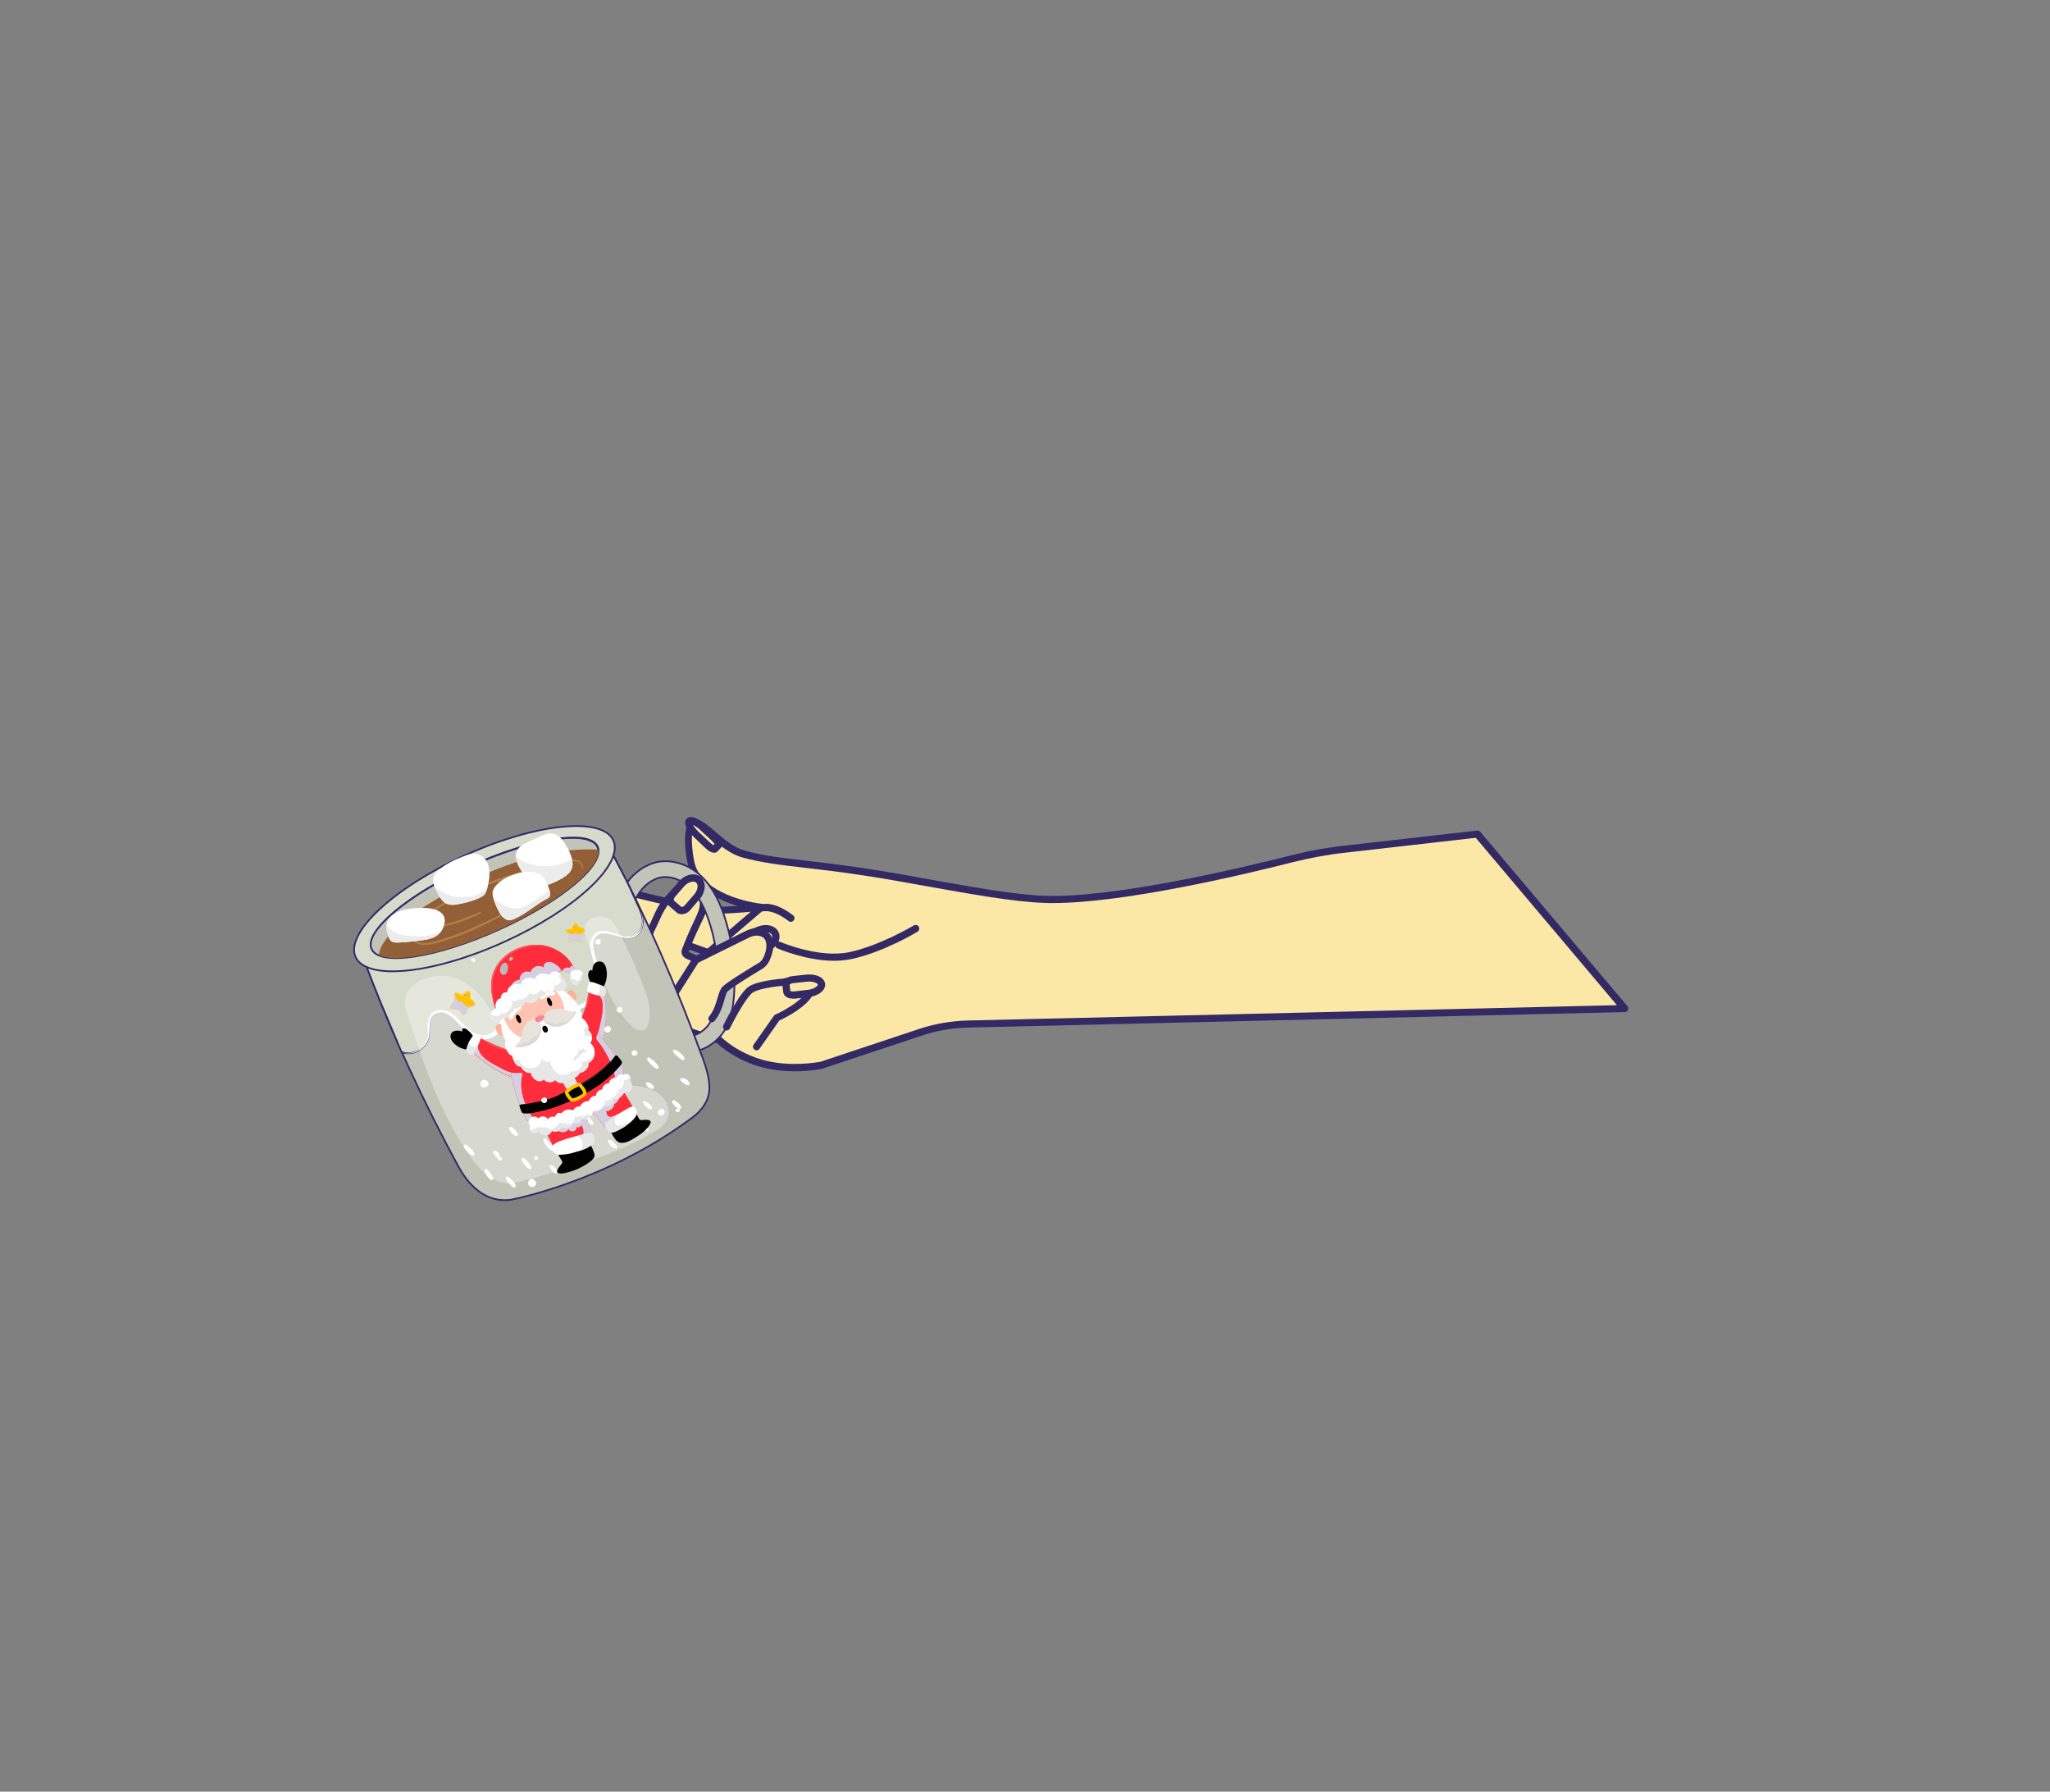 <?xml version="1.0" encoding="utf-8"?>
<!-- Generator: Adobe Illustrator 26.0.1, SVG Export Plug-In . SVG Version: 6.00 Build 0)  -->
<svg version="1.1" id="Layer_1" xmlns="http://www.w3.org/2000/svg" xmlns:xlink="http://www.w3.org/1999/xlink" x="0px" y="0px"
	 viewBox="0 0 1190.6 1040.4" style="enable-background:new 0 0 1190.6 1040.4;" xml:space="preserve">
<rect x="0" y="0" width="1190.6" height="1040.4" fill="#808080" stroke="none"/>
<style type="text/css">
	.Graphic_x0020_Style{fill:#FFFFFF;}
	.Graphic_x0020_Style_x0020_5{fill:#020201;}
	.Graphic_x0020_Style_x0020_9{fill:#FF8698;}
	.Graphic_x0020_Style_x0020_8{fill:#E7E3DD;}
	.Graphic_x0020_Style_x0020_3{fill:#FF2D3B;}
	.Graphic_x0020_Style_x0020_4{fill:#FFC3B1;}
	.Graphic_x0020_Style_x0020_10{fill:#FFB099;}
	.st0{fill:#FCE8A6;}
	.st1{fill:#332965;}
	.st2{fill:#C2C4B8;stroke:#332966;stroke-miterlimit:10;}
	.st3{fill:#D7DBCC;stroke:#332966;stroke-miterlimit:10;}
	.st4{fill:#FFFFFF;}
	.st5{fill:#C2C4B8;stroke:#332966;stroke-width:1;stroke-miterlimit:10;}
	.st6{fill:#925F36;}
	.st7{fill:#B17F49;}
	.st8{fill:#ECECEC;}
	.st9{opacity:0.34;fill:#FFFFFF;enable-background:new    ;}
	.st10{fill:#FF515C;}
	.st11{fill:#D6CEE1;}
	.st12{opacity:0.5;}
	.st13{fill:#CFCFCF;}
	.st14{fill:#24241B;}
	.st15{fill:none;stroke:#FFC301;stroke-width:2;stroke-linecap:round;stroke-linejoin:round;stroke-miterlimit:10;}
	.st16{fill:#BABABA;}
	.st17{fill:#949494;}
	.st18{fill:#FFC301;}
	.st19{fill:#FBD473;}
	.st20{fill:#ACACAC;}
</style>
<g>
	<path class="st0" d="M346.3,529.7c-1.4-0.5-2.6-1.4-3.4-2.6c-1.2-1.6-2.3-4-1.7-6.8c0.6-2.8,3-4.5,5.1-5.4c1.6-0.7,3.3-0.9,4.9-0.4
		c10.1,2.8,53.7,14.6,69.1,14c17.5-0.6,50.1-4.8,50.1-4.8l-5.4,48.9L346.3,529.7z"/>
	<path class="st1" d="M465,574.6c-0.2,0-0.5,0-0.7-0.1l-118.6-42.8c-1.8-0.6-3.3-1.8-4.4-3.4c-1.1-1.5-2.8-4.6-2-8.4
		c0.6-2.9,2.9-5.4,6.2-6.9c2-0.9,4.2-1.1,6.3-0.5c5.4,1.5,52.6,14.5,68.5,14c17.2-0.6,49.5-4.8,49.9-4.8c0.6-0.1,1.3,0.1,1.7,0.6
		c0.5,0.4,0.7,1.1,0.6,1.7l-5.4,48.9c-0.1,0.6-0.4,1.2-1,1.5C465.8,574.5,465.4,574.6,465,574.6z M349.3,516.2
		c-0.7,0-1.5,0.2-2.2,0.5c-1.3,0.6-3.4,1.8-3.9,4c-0.4,2.3,0.7,4.2,1.4,5.2c0.6,0.9,1.5,1.5,2.4,1.9l0,0l116.2,41.9L468,526
		c-8.1,1-33.1,4-47.6,4.5c-0.4,0-0.8,0-1.2,0c-17,0-60-11.7-68.6-14.1C350.2,516.3,349.8,516.2,349.3,516.2z"/>
</g>
<g>
	<path class="st0" d="M388.4,580.7c0.9,0,1.6,0.7,1.7,1.6c0.2,3,1,9.3,3.5,12.7c3.4,4.6,23.9,8.8,23.9,8.8s9.6,9.9,26.3,14.1
		c16.6,4.3,33.5,0.7,33.5,0.7l57.2-19c8.8-2.9,18-4.5,27.3-4.8l381.7-9L858,484.5l-77.4,8.8c-10.1,1.2-20.1,3-30,5.5
		c-30.4,7.7-103.2,25-144,23.7c-25.9-0.9-67.6-10.2-102.4-15.6c-35.9-5.6-54.2-5.7-72.4-10.8c-13-3.7-23.4-19.4-29-17.8
		c-5.2,1.5-2.4,21.5-0.6,26.1c7.8,19.4,39.8,22.7,39.8,22.7l-35.5,30.3"/>
	<path class="st1" d="M461.6,622.1c-5.5,0-11.9-0.5-18.4-2.2c-15.1-3.8-24.6-12.1-26.8-14.2c-4.6-1-21.1-4.7-24.6-9.5
		c-2.5-3.5-3.5-9.2-3.8-13.5c-1-0.2-1.7-1-1.7-2.1c0-1.2,0.9-2.1,2.1-2.1c1.9,0,3.5,1.4,3.8,3.4v0.1c0.4,5.4,1.5,9.5,3.1,11.7
		c2,2.7,14.4,6.3,22.6,8c0.4,0.1,0.8,0.3,1.1,0.6c0.1,0.1,9.5,9.5,25.3,13.5c15.3,3.9,31,1,32.4,0.7l57.1-19c9-3,18.4-4.6,27.9-4.9
		l377.4-8.9l-82-97.2l-76.3,8.7c-10,1.1-20,3-29.7,5.4c-28.7,7.3-98.1,23.8-139.9,23.8c-1.6,0-3.2,0-4.7-0.1
		c-17.7-0.6-43.2-5.2-67.8-9.6c-11.7-2.1-23.7-4.3-34.9-6c-14.6-2.3-26.1-3.6-36.3-4.8c-14.8-1.7-25.4-3-36.4-6
		c-7.2-2-13.5-7.4-18.6-11.8c-3.4-2.9-7.6-6.5-9.2-6c0,0-0.3,0.2-0.5,0.7c-2.2,4.5-0.2,18.9,1.3,22.6c7.2,18,37.8,21.4,38.1,21.4
		c0.8,0.1,1.5,0.7,1.8,1.5c0.2,0.8,0,1.7-0.6,2.2l-35.5,30.3c-0.9,0.7-2.2,0.6-2.9-0.2c-0.7-0.9-0.6-2.2,0.2-2.9l32.1-27.4
		c-9.4-1.8-30.5-7.4-36.9-23.3c-1.6-3.9-4.2-19.8-1.1-26c0.7-1.5,1.8-2.5,3.1-2.9c3.8-1.1,7.9,2.4,13.1,6.9c5,4.3,10.7,9.2,17,10.9
		c10.6,3,21.2,4.2,35.7,5.9c10.2,1.2,21.7,2.5,36.5,4.8c11.2,1.7,23.3,3.9,34.9,6c24.5,4.4,49.8,9,67.2,9.6
		c40.5,1.3,113.8-16.1,143.4-23.6c9.9-2.5,20.1-4.4,30.3-5.5l77.4-8.8c0.7-0.1,1.4,0.2,1.8,0.7l85.5,101.3c0.5,0.6,0.6,1.5,0.3,2.2
		s-1,1.2-1.8,1.2l-381.7,9c-9.1,0.2-18.1,1.8-26.7,4.7l-57.2,19c-0.1,0-0.1,0-0.2,0.1C477.2,620.7,470.6,622.1,461.6,622.1z
		 M388.4,582.8L388.4,582.8L388.4,582.8z"/>
</g>
<g>
	<path class="st0" d="M441.9,527c0.2,0.8,5.4-2.7,17.3,6.2"/>
	<path class="st1" d="M459.3,535.3c-0.4,0-0.9-0.1-1.2-0.4c-8.6-6.5-13.2-5.9-15-5.7s-2.8-0.3-3.1-1.7c-0.3-1.1,0.4-2.2,1.6-2.5
		c0.4-0.1,0.7-0.1,1.1,0l0,0c2.2-0.3,8-1,17.9,6.5c0.9,0.7,1.1,2,0.4,2.9C460.5,535,459.9,535.3,459.3,535.3z"/>
</g>
<g>
	<path class="st0" d="M452.3,548.7c0,0,22.8,10.1,41.4,6.2c18.5-3.9,38.1-15.7,38.1-15.7"/>
	<path class="st1" d="M484.4,557.9c-16.3,0-32.1-6.9-32.9-7.2c-1.1-0.5-1.5-1.7-1.1-2.7c0.5-1.1,1.7-1.5,2.7-1.1
		c0.2,0.1,22.4,9.7,40.1,6c18-3.8,37.3-15.4,37.5-15.5c1-0.6,2.3-0.3,2.9,0.7c0.6,1,0.3,2.3-0.7,2.9c-0.8,0.5-20.1,12.1-38.8,16
		C490.9,557.6,487.7,557.9,484.4,557.9z"/>
</g>
<g>
	<path class="st0" d="M407.3,558.2l-7.9-3.5c-1.2-0.4-1.8-1.7-1.3-2.9c2-5.3,4.2-10.5,6.6-15.5c1.9-4,4.3-8.2,3.8-12.7
		c-0.5-5.4-5-8.3-10.2-7.7c-6.3,0.7-10.9,6-14,11.1c-2.4,4.1-4,8.5-6.2,12.7c0,0-8.4,19.5-3.8,31c3.5,8.8,13.5,11.2,16.7,11.2"/>
	<path class="st1" d="M391,584L391,584c-3.6-0.1-14.7-2.5-18.6-12.5c-4.8-12.2,3.5-31.8,3.9-32.6c0-0.1,0-0.1,0.1-0.2
		c0.9-1.7,1.7-3.5,2.5-5.3c1.1-2.5,2.2-5,3.7-7.5c4.5-7.4,9.7-11.5,15.5-12.1c3.3-0.4,6.3,0.4,8.7,2.3c2.2,1.8,3.5,4.3,3.8,7.3
		c0.5,4.7-1.5,8.9-3.4,12.6c-0.2,0.4-0.4,0.9-0.6,1.3c-2.6,5.4-4.8,10.4-6.6,15.4c0,0,0,0,0,0.1c0,0,0,0.1,0.1,0.1h0.1l7.9,3.5
		c1.1,0.5,1.5,1.7,1.1,2.7c-0.5,1.1-1.7,1.5-2.7,1.1l-7.9-3.5c-1-0.4-1.9-1.2-2.4-2.2c-0.5-1.1-0.5-2.2-0.1-3.3
		c1.9-5.1,4.1-10.2,6.7-15.7c0.2-0.4,0.4-0.9,0.6-1.3c1.6-3.4,3.3-6.8,3-10.3c-0.2-1.9-1-3.4-2.3-4.4c-1.4-1.2-3.4-1.7-5.6-1.4
		c-4.5,0.5-8.6,3.9-12.4,10.1c-1.3,2.2-2.4,4.5-3.5,7c-0.8,1.8-1.6,3.7-2.6,5.5c-0.5,1.3-7.8,19.1-3.8,29.4c3.2,8,12.5,9.9,14.8,9.9
		c1.2,0,2.1,1,2,2.1C393.1,583.1,392.2,584,391,584z"/>
</g>
<g>
	<path class="st0" d="M408.1,480.4c-3.4-3-6.8-4.6-7.9-3.5s0.7,4.5,4,7.6l0,0l6.7,6.3c1.8,1.7,3.8,2.6,4.3,2.1l1.9-2
		c0.5-0.6-0.5-2.4-2.3-4.2L408.1,480.4L408.1,480.4z"/>
	<path class="st1" d="M414.8,495.2c-1.2,0-2.9-0.6-5.2-2.8l-6.7-6.4c-3.6-3.4-6.5-8-4.1-10.6c2.9-3.1,9,1.8,10.8,3.4l0,0l6.8,6.3
		c3,2.9,3.9,5.5,2.4,7.1l-1.9,2l0,0C416.5,494.7,415.9,495.2,414.8,495.2z M402.5,479c0.5,1,1.6,2.4,3.2,4l6.7,6.3
		c0.8,0.8,1.5,1.2,2,1.5l0.6-0.7c-0.3-0.4-0.8-1.1-1.6-1.9l-6.7-6.2C405,480.4,403.5,479.5,402.5,479z"/>
</g>
<g>
	<path class="st0" d="M441,539.9c4-1.5,8-0.5,9.3,2.2c1.2,2.8-0.9,6.4-4.7,8.3l0,0l-7.9,3.5c-2.1,0.9-4.5,0.5-5.1-1l-2.3-5.1
		c-0.7-1.5,0.5-3.5,2.7-4.5L441,539.9L441,539.9z"/>
	<path class="st1" d="M435.4,556.4c-0.8,0-1.6-0.1-2.3-0.4c-1.1-0.5-2-1.3-2.4-2.3l-2.2-5.1c-1.1-2.6,0.5-5.7,3.7-7.2l8-3.4
		c0,0,0,0,0.1,0c5-1.9,10.2-0.5,11.9,3.3c1.7,3.9-0.8,8.6-5.7,11h-0.1l-7.9,3.5C437.5,556.2,436.4,556.4,435.4,556.4z M441.7,541.8
		l-7.9,3.3c-1.2,0.6-1.7,1.5-1.6,1.7l2.3,5.1c0,0,0,0,0,0.1c0.1,0.1,1.1,0.4,2.3-0.1l7.8-3.4c2.8-1.4,4.4-3.9,3.7-5.6
		C447.7,541.4,444.9,540.6,441.7,541.8z"/>
</g>
<g>
	<path class="st2" d="M399.7,610.9c-1.7,0-3.4-0.2-5-0.7l2.5-8.9c5.7,1.6,11.9-2.4,15-7.2c3.8-5.9,4.6-13.5,4.9-20.2
		c0.5-14.2-1.4-27.7-5.7-40.1c-3.2-9.1-6.9-15.2-11.8-19.4c-4.7-4-12.4-6.8-18.8-4c-8.5,3.7-13.9,12.6-15,24.6l-9.2-0.8
		c1.4-15.4,8.9-27.2,20.6-32.2c8.9-3.9,20.1-1.7,28.5,5.4c6.2,5.2,10.8,12.7,14.6,23.4c4.6,13.5,6.7,28.1,6.2,43.5
		c-0.3,8-1.3,17.2-6.3,25C415.1,606.6,407.3,610.9,399.7,610.9z"/>
</g>
<g>
	<path class="st0" d="M389.2,580.9l14.9-23.5l29.9-14.9c2.1-1,4-1.5,5.7-1.3c2.6,0.2,5.9,1.2,6.9,5c1.1,4-0.5,8.4-1.8,11.1
		c-0.8,1.6-2.1,3-3.7,4c0,0-17.5,10.4-20.1,13.2s-2.4,10.5-7.6,17.1"/>
	<path class="st1" d="M413.5,593.6c-0.5,0-0.9-0.1-1.3-0.5c-0.9-0.7-1.1-2-0.3-2.9c2.7-3.4,3.8-7.2,4.8-10.6
		c0.8-2.7,1.5-5.1,2.9-6.6c2.7-2.9,18.8-12.5,20.6-13.6c0,0,0,0,0.1,0c1.2-0.7,2.2-1.7,2.9-3c1.8-3.8,2.3-7.1,1.6-9.6
		c-0.2-0.8-0.9-3.2-5-3.5c-1.4-0.1-2.9,0.3-4.7,1.1L405.6,559L391,582c-0.6,1-1.9,1.3-2.9,0.6c-1-0.6-1.3-1.9-0.6-2.9l14.9-23.5
		c0.2-0.3,0.5-0.6,0.8-0.7l29.9-14.9c2.5-1.2,4.7-1.7,6.8-1.6c4.6,0.3,7.7,2.6,8.8,6.5c1,3.6,0.3,7.8-1.9,12.5
		c-1,2.1-2.6,3.8-4.6,4.9c-6.7,4-17.9,11-19.6,12.8c-0.8,0.8-1.3,2.8-1.9,4.9c-1,3.5-2.3,7.9-5.5,12
		C414.8,593.3,414.1,593.6,413.5,593.6z"/>
</g>
<g>
	<g>
		<path class="st2" d="M356.2,496.8c19.7,36.7,37.2,77.4,51.5,116.5c2.3,6.2,4.5,12.7,4.3,19.3c-0.3,6.6-4.4,12.3-9.7,16.2
			c-50.7,37.9-105.8,47.9-105.8,47.9c-17.6,2.2-27.1-13.6-30.3-19.4c-19.9-36.6-38.6-76.8-53.2-115.8L356.2,496.8z"/>
		<path class="st3" d="M221.3,582.7c-2.9-7.1-5.6-14.1-8.3-21.1l143.2-64.8c2.8,5.2,5.5,10.4,8.2,15.7c1.8,3.6,3.6,8,5.4,11.7
			c1.6,3.3,3.2,6.6,3.5,10.2c0.2,3.6-1.3,7.6-4.5,9.2c-7.1,3.5-16.9-5.7-22.8-0.5c-3.8,3.4-2,9.6-0.5,14.5
			c1.7,5.6,2.5,11.6,0.8,17.1s-6.5,10.4-12.3,10.8c-5.6,0.4-10.7-3.2-14.6-7.1c-4-4-7.5-8.5-12.5-11.1c-5-2.5-12.1-2.1-15,2.7
			c-2.8,4.6-0.6,10.4,0.2,15.6c1,6.5-1.5,14.5-7.8,16.4c-5.5,1.7-11.3-1.9-15.3-6.1c-2.4-2.6-4.7-5.4-7.7-7.2
			c-3.1-1.8-7.3-2.1-9.9,0.4c-3.3,3.3-1.7,8.8-2.6,13.4c-1.3,6.6-9.3,10.9-15.6,8.4L221.3,582.7z"/>
	</g>
	<g>
		<path class="st4" d="M372.1,529.1c2.8,5.9,1.5,15-6.3,15.7c-4,0.3-7.8-1.4-11.5-2.2c-2.4-0.6-5-0.8-7,0.4
			c-6.4,4.5,0.3,14.8,0.6,21c0.8,5.3,0.2,11.1-2.9,15.7c-3,4.7-8.8,7.9-14.4,6.8c-10.9-2-15.6-13.8-24.9-18.3
			c-6.9-3.1-15.1-0.1-14,8.6c0.5,5,2.5,10.5,1.2,15.7c-1.8,9.7-10.7,14.1-19.2,8.6c-5.8-3.1-8.6-9.9-14.5-12.5
			c-3.2-1.4-7.6-0.6-8.9,3.1c-0.9,2.2-0.7,4.9-0.9,7.5c0.3,8.4-8.6,14.9-16.4,11.7c7.5,2.6,16.1-3.7,15.4-11.8
			c-0.2-5.5,0.1-12.2,7.2-12.6c8.7-0.4,12.4,9.3,19.1,12.8c7.3,4.4,14.3,0.8,15.8-7.4c1.1-5.1-0.9-9.8-1.4-15
			c-1.3-10.6,8.8-15.1,17.6-11.2c2.6,1.2,4.7,2.9,6.7,4.7c3.8,3.5,6.9,7.7,11.1,10.6c6.4,4.8,14,4.1,18.6-2.7
			c2.8-4.1,3.4-9.3,2.8-14.1c-0.5-5.2-3-9.9-3.1-15.3c-0.3-4.4,3.1-8.6,7.7-8.3c6.3,0,12.6,5.4,18.6,2.2
			C373.7,540.1,373.8,533.7,372.1,529.1L372.1,529.1z"/>
	</g>
	
		<ellipse transform="matrix(0.911 -0.412 0.412 0.911 -189.972 162.494)" class="st5" cx="281.5" cy="521.4" rx="72.1" ry="20.2"/>
	<path class="st3" d="M270,496.7c-41.3,18.7-69.7,45.1-63.5,59c6.3,13.9,44.9,10,86.2-8.7s69.7-45.1,63.5-59
		C349.9,474.1,311.3,478,270,496.7z M289.8,539.8c-36.3,16.4-69.4,21.5-74,11.3s21.1-31.8,57.3-48.2c36.3-16.4,69.4-21.5,74-11.3
		C351.8,501.8,326.1,523.4,289.8,539.8z"/>
	<path class="st6" d="M347.7,493.4c1.2,10.8-23.6,30.9-57.8,46.4c-28.7,13-55.5,18.9-67.7,15.7l-2.1-0.7c0,0-2.5-16.7,56.3-44.7
		C276.4,510.1,312.7,491.2,347.7,493.4"/>
	<g>
		<g>
			<path class="st7" d="M298.2,528.2c-14,7.6-28.3,15-43.7,19.2c-4.9,1.4-11.8,2.7-15.3-2c-0.3-0.4,0.3-0.9,0.7-0.5
				c3.5,4.3,9.7,2.7,14.3,1.3c10.2-2.9,19.9-7.1,29.5-11.7c4.8-2.3,9.5-4.7,14.3-7c0.2-0.1,0.4,0,0.5,0.2
				C298.4,527.8,298.4,528.1,298.2,528.2L298.2,528.2z"/>
		</g>
		<g>
			<path class="st7" d="M249,529.8c13.3-9.4,28.6-15.6,44-20.7c7.7-2.5,15.5-4.8,23.3-7.1c5.9-1.5,12-3.3,18.2-2.7
				c2.1,0.3,4.4,2.2,4.1,4.6c0,0.2-0.2,0.4-0.5,0.3c-0.2,0-0.4-0.2-0.3-0.5c0.2-1.9-1.6-3.3-3.4-3.5c-6-0.4-11.9,1.3-17.7,2.9
				c-7.8,2.3-15.5,4.7-23.2,7.3c-15.4,5-30.5,11.1-44,20.1c-0.2,0.1-0.4,0.1-0.5-0.1C248.8,530.2,248.8,530,249,529.8L249,529.8z"/>
		</g>
		<g>
			<path class="st7" d="M253.2,537.9c8.9-1.8,17.5-4.7,25.7-8.5c0.5-0.2,0.8,0.5,0.4,0.7c-4,2.3-8.2,4.1-12.6,5.5s-8.8,2.5-13.4,3
				C252.8,538.7,252.7,537.9,253.2,537.9L253.2,537.9z"/>
		</g>
	</g>
	<path class="st4" d="M283.2,515c-0.4,1.5-0.8,3.1-1.8,4.4c-0.9,1.1-2.3,1.7-3.6,2.3c-4,1.7-8.2,2.8-12.5,3.5
		c-1.9,0.3-3.9,0.4-5.7-0.3c-2.6-1.1-4.2-3.8-5.5-6.3c-1.6-3-3.3-6.6-2-9.8c0.7-1.7,2.1-3,3.6-4.2c3.6-2.8,7.7-5,12-6.6
		c2.4-0.9,5.4-2.4,8-2.1C285.4,497,284.9,508,283.2,515z"/>
	<path class="st8" d="M283.2,515c-0.4,1.5-0.8,3.1-1.8,4.4c-0.9,1.1-2.3,1.7-3.6,2.3c-4,1.7-8.2,2.8-12.5,3.5
		c-1.9,0.3-3.9,0.4-5.7-0.3c-2.6-1.1-4.2-3.8-5.5-6.3c-0.6-1.2-1.3-2.5-1.8-3.8c2.2,2,4.9,3.4,7.6,4.6c1.6,0.7,3.3,1.3,5.1,1.5
		c1.6,0.2,3.1,0.1,4.7,0c2.7-0.2,5.4-0.4,7.8-1.5C279.7,518.3,282,517.1,283.2,515z"/>
	<path class="st4" d="M252.3,514.7c-0.7-2-1-4-0.2-6c0.7-1.7,2.1-3,3.6-4.2c3.6-2.8,7.7-5,12-6.6c2.4-0.9,5.4-2.4,8-2.1
		c7.8,1,9,8.3,8.3,14.8"/>
	<path class="st4" d="M258,532.6c0.4,1.1,0.4,2.3,0.2,3.4c-0.5,3.2-2.5,6.2-5.3,7.8c-2.2,1.3-4.7,1.8-7.2,2.1
		c-4.7,0.7-9.4,1.2-14.1,1.4c-1.6,0.1-3.3,0.1-4.5-0.9c-0.8-0.7-1.3-1.8-1.6-2.8c-0.7-2-1.3-4-1.1-6.1c0.5-4.8,5.2-8.1,10-9.2
		C240,527.2,255.4,525.2,258,532.6z"/>
	<path class="st8" d="M256.6,540.2c-0.9,1.5-2.2,2.7-3.7,3.6c-2.2,1.3-4.7,1.8-7.2,2.1c-4.7,0.7-9.4,1.2-14.1,1.4
		c-1.6,0.1-3.3,0.1-4.5-0.9c-0.8-0.7-1.3-1.8-1.6-2.8c-0.7-2-1.3-4-1.1-6.1c2,2.1,4.3,3.7,6.9,4.8c2.2,0.9,4.7,1.1,7.1,1.3
		C244.8,544,251.4,543.7,256.6,540.2z"/>
	<path class="st4" d="M300.6,493.4c1.3-2.2,3.7-3.3,6-4.4s4.6-2.1,6.9-3.2c2.2-1,4.6-2.1,7.1-1.8c4.4,0.5,7.2,4.9,9.2,8.8
		c2,3.8,3.8,8.4,2,12.2c-1,2.2-3.1,3.6-5.1,4.9c-3.2,1.9-6.6,3.4-10.2,4.5c-1.6,0.5-3.4,0.9-5,0.6c-3.9-0.8-6.2-5.4-8.2-8.5
		C300.9,502.8,298,497.7,300.6,493.4z"/>
	<path class="st8" d="M332.2,498.7c0.5,2.1,0.5,4.3-0.4,6.2c-1,2.2-3.1,3.6-5.1,4.9c-3.2,1.9-6.6,3.4-10.2,4.5
		c-1.6,0.5-3.4,0.9-5,0.6c-3.9-0.8-6.2-5.4-8.2-8.5c-1.6-2.5-3.5-5.7-3.6-8.9c4.3,3.6,10.4,5.2,16,5.5
		C321.2,503.3,327.6,501.9,332.2,498.7z"/>
	<path class="st4" d="M318.3,521.5c1.4-0.7,1.4-2.8,0.9-4.3c-0.5-1.9-1.2-3.7-2.2-5.5c-0.7-1.4-1.6-2.7-2.9-3.7
		c-1.4-1-3.1-1.4-4.8-1.6c-3.1-0.4-6.3,0-9.3,0.9c-4.7,1.5-8.8,3.3-12,7c-0.8,1-1.5,2-1.8,3.2c-0.3,1.5,0,3,0.4,4.4
		c0.8,2.8,2,5.5,3.4,8c1.3,2.2,3.2,4.4,5.7,4.4c1.1,0,2.1-0.4,3.1-0.9C306,530.3,311.5,524.9,318.3,521.5z"/>
	<path class="st8" d="M319.3,517.2c0.4,1.6,0.5,3.6-0.9,4.3c-6.8,3.4-12.3,8.8-19.3,12c-1,0.4-2,0.9-3.1,0.9c-2.5,0-4.4-2.2-5.7-4.4
		c-1.5-2.5-2.6-5.2-3.4-8c3.8,2.9,8.4,5.7,13.2,5.5c3.4-0.2,6.4-2,9.3-3.8C312.6,521.6,316,519.2,319.3,517.2z"/>
	<g>
		<g>
			<path class="st4" d="M396,626c1.9,0.1,3.7,1.2,4.5,2.9c0.2,0.5,0,1-0.5,1.2c-1,0.3-2.1-0.6-2.9-1c-0.7-0.5-1.3-1-1.9-1.7
				C394.9,626.8,395.4,626,396,626L396,626z"/>
		</g>
		<g>
			<path class="st4" d="M376.1,628.4c1.6,0.3,2.9,1.2,3.7,2.7c0.3,0.7-0.3,1.4-1,1.3c-1.7-0.3-2.8-1.3-3.6-2.8
				C374.9,629,375.5,628.2,376.1,628.4L376.1,628.4z"/>
		</g>
		<g>
			<path class="st4" d="M374.4,639.4c1.3,0.2,5.8,3.5,3.9,4.7C376.8,644.9,371.1,639.5,374.4,639.4L374.4,639.4z"/>
		</g>
		<g>
			<path class="st4" d="M356.4,645.7c2.1,1.4,3.7,2.9,5.3,4.8c0.3,0.4,0.2,0.9-0.2,1.2c-0.2,0.2-0.5,0.2-0.8,0.1
				c-1.3-0.4-2.4-1.1-3.3-2c-0.7-0.7-3.3-3.5-1.7-4.2C355.9,645.6,356.2,645.6,356.4,645.7L356.4,645.7z"/>
		</g>
		<g>
			<path class="st4" d="M339.5,647.4c2.2,0.9,3.9,2.4,5.2,4.5c0.2,0.4,0.1,1-0.4,1.2c-0.2,0.1-0.5,0.1-0.7,0c-1.1-0.4-2-1.1-2.9-1.9
				c-0.6-0.7-3.2-2.9-1.8-3.8C339,647.3,339.3,647.3,339.5,647.4L339.5,647.4z"/>
		</g>
		<g>
			<path class="st4" d="M337,666.7c1.8,1,3.1,2.5,3.8,4.4c0.1,0.5-0.1,1-0.6,1.1c-1.2,0.1-2.2-1.2-2.9-2c-0.5-0.8-2.4-3-0.9-3.6
				C336.6,666.6,336.8,666.6,337,666.7L337,666.7z"/>
		</g>
		<g>
			<path class="st4" d="M316.9,661.2c2,1.6,3.5,3.4,4.5,5.7c0.2,0.4,0,1-0.5,1.1c-0.3,0.1-0.5,0.1-0.8,0c-1.1-0.7-2-1.6-2.8-2.6
				c-0.5-0.8-2.8-3.8-1.2-4.4C316.5,661,316.7,661,316.9,661.2L316.9,661.2z"/>
		</g>
		<g>
			<path class="st4" d="M304.1,672.4c2,1.3,3.6,3.1,4.4,5.4c0.2,0.5-0.1,1-0.5,1.1c-0.3,0.1-0.5,0-0.7-0.1c-1.1-0.6-1.9-1.5-2.6-2.4
				c-0.5-0.8-2.8-3.5-1.2-4.1C303.6,672.3,303.9,672.3,304.1,672.4L304.1,672.4z"/>
		</g>
		<g>
			<path class="st4" d="M287.6,668.2c1.5,0.4,2.6,1.6,2.6,3.1c0,0.7-0.8,1.2-1.4,0.9c-0.7-0.3-1.1-0.7-1.5-1.2
				c-0.3-0.5-0.7-1-0.8-1.7C286.4,668.6,286.9,668,287.6,668.2L287.6,668.2z"/>
		</g>
		<g>
			<path class="st4" d="M282.5,678.8c1.9,1.4,3.2,3.2,3.9,5.4c0.1,0.5-0.2,1-0.6,1.1c-0.3,0.1-0.5,0-0.7-0.1c-1-0.7-1.7-1.5-2.3-2.4
				c-0.5-0.8-2.4-3.5-0.8-4C282.1,678.6,282.3,678.7,282.5,678.8L282.5,678.8z"/>
		</g>
		<g>
			<path class="st4" d="M357.3,630.9c1.5,0.7,2.6,1.5,3.4,3c0.4,0.6-0.2,1.4-0.9,1.3c-1.8-0.3-3.2-1.6-3.6-3.4
				C355.9,631.2,356.7,630.6,357.3,630.9L357.3,630.9z"/>
		</g>
		<g>
			<path class="st4" d="M319.8,649.1c2,0.7,3.6,2.3,4.2,4.3c0.1,0.5-0.2,1-0.6,1.1c-0.2,0.1-0.5,0-0.7-0.1c-0.9-0.5-1.6-1.2-2.2-1.8
				c-0.5-0.7-2.6-2.7-1.3-3.5C319.4,649.1,319.6,649.1,319.8,649.1L319.8,649.1z"/>
		</g>
		<g>
			<path class="st4" d="M296.9,654.4c1.3,0.4,5.3,4.3,3.2,5.2C298.5,660.3,293.5,654.1,296.9,654.4L296.9,654.4z"/>
		</g>
		<g>
			<path class="st4" d="M391.9,609.6c2.4,0.8,4.4,2.5,5.6,4.7c0.2,0.4,0,1-0.4,1.2c-0.2,0.1-0.5,0.1-0.8,0c-1.1-0.5-2-1.3-2.9-2
				c-0.9-0.8-1.7-1.6-2.4-2.7c-0.2-0.4-0.1-0.9,0.2-1.1C391.4,609.5,391.7,609.5,391.9,609.6L391.9,609.6z"/>
		</g>
		<g>
			<path class="st4" d="M270.4,664.7c1.3,0.4,6.8,5.2,4.7,6.3c-0.3,0.1-0.5,0.1-0.8,0c-2.2-1.2-3.9-3-5-5.2
				C268.9,665.1,269.7,664.4,270.4,664.7L270.4,664.7z"/>
		</g>
		<g>
			<path class="st4" d="M338,635c1.8,0.6,3.1,1.6,3.9,3.3c0.3,0.7-0.4,1.5-1.1,1.2c-1.8-0.6-3-1.8-3.8-3.4
				C336.8,635.6,337.4,634.9,338,635L338,635z"/>
		</g>
		<g>
			<path class="st4" d="M376.9,614.1c1.3,0.4,7.2,5.3,5.2,6.5c-0.3,0.1-0.5,0.1-0.8,0c-1.2-0.6-2.2-1.4-3.1-2.3
				c-0.6-0.7-3.4-3.3-2-4.2C376.4,614,376.7,614,376.9,614.1L376.9,614.1z"/>
		</g>
		<g>
			<path class="st4" d="M354.3,661.9c0.9,0.4,1.6,1,2.3,1.6c0.7,0.6,1.3,1.2,1.8,2.1c0.4,0.6-0.2,1.5-1,1.3c-2-0.5-3.7-2.1-4.3-4.1
				C352.9,662.2,353.7,661.6,354.3,661.9L354.3,661.9z"/>
		</g>
		<g>
			<path class="st4" d="M391.4,638.9c1.3,0.3,5.8,3.9,3.7,5C393.6,644.7,387.9,638.8,391.4,638.9L391.4,638.9z"/>
		</g>
		<g>
			<path class="st4" d="M320.4,676.6c1.7,0.8,2.9,2.1,3.5,3.8c0.2,0.7-0.6,1.4-1.2,1.1c-1.7-0.8-2.8-2.2-3.4-3.9
				C319,676.9,319.7,676.3,320.4,676.6L320.4,676.6z"/>
		</g>
		<g>
			<path class="st4" d="M294.9,683.3c1.3,0.5,6.3,5.2,4.1,6.2c-0.2,0.1-0.5,0.1-0.7,0c-2.1-1.2-3.6-3-4.5-5.2
				C293.5,683.6,294.3,682.9,294.9,683.3L294.9,683.3z"/>
		</g>
		<g>
			<path class="st4" d="M373,652.9c1.7,0.2,3.1,1.2,3.7,2.9c0.2,0.7-0.5,1.4-1.2,1.1C374.3,656.8,370.4,653.4,373,652.9L373,652.9z"
				/>
		</g>
	</g>
	<path class="st9" d="M290.1,596.2c6,11.6,13.8,23.1,25.4,29c15,7.6,32.8,4.5,49.6,5.1c6.1,0.2,12.5,1.1,17.4,4.7
		c4.9,3.6,7.7,10.8,4.6,16c-1.5,2.6-4.2,4.4-6.8,6c-22.6,13.5-48.2,20.9-73.6,28c-4.3,1.2-8.7,2.4-13.1,2
		c-8.8-0.9-15.5-8.3-20.6-15.6c-17.8-25.3-27.5-55.2-37.1-84.6c-4.4-13.6,10.5-21.2,22.8-20C275.2,568.5,283.4,583.2,290.1,596.2z"
		/>
	<path class="st9" d="M353.4,533.4c2.7,1.7,4.3,4.6,5.8,7.3c4.9,9.1,9,18.6,12.9,28.1c3.2,7.6,6.3,15.6,5,23.7
		c-0.4,2.3-1.4,4.9-3.7,5.7c-2.4,0.8-5-0.9-6.8-2.7c-8.8-8.5-13.9-19.9-18.5-31.2c-2.4-5.9-4.7-11.8-6.9-17.7
		c-0.9-2.4-1.8-5-1.6-7.6C340.3,532.7,348.6,530.3,353.4,533.4z"/>
</g>
<g>
	<path class="st0" d="M396.2,512.9c2.9-3,7.1-4,9.4-2s2,6.2-0.6,9.5l0,0l-5.6,6.5c-1.5,1.8-3.8,2.3-5.1,1.2l-4.3-3.7
		c-1.3-1.1-1-3.4,0.5-5.2L396.2,512.9L396.2,512.9z"/>
	<path class="st1" d="M395.9,530.9c-1.1,0-2.1-0.3-3-1.1l-4.3-3.7c-0.9-0.8-1.4-1.9-1.5-3.1c-0.1-1.7,0.5-3.5,1.8-5l5.7-6.5
		c0,0,0,0,0.1-0.1c3.7-3.9,9.1-4.8,12.3-2.1c3.2,2.8,3,8.1-0.3,12.4c0,0,0,0.1-0.1,0.1l-5.6,6.5C399.6,530,397.7,530.9,395.9,530.9z
		 M397.7,514.3l-5.6,6.4c-0.6,0.7-0.8,1.5-0.8,1.9c0,0.1,0,0.3,0.1,0.3l4.3,3.7c0.2,0.2,1.3,0,2.1-1l5.6-6.5
		c1.9-2.4,2.3-5.4,0.9-6.6C402.8,511.3,399.9,512.1,397.7,514.3z"/>
</g>
<g>
	<path class="st0" d="M422.1,596.3c0,0,9.1-18.7,14.3-21.8c5.2-3.2,18.5-4.1,18.5-4.1s15.7-3.4,16.6,0.5
		c2.2,10.4-20.2,20.2-20.2,20.2l-11.8,16.8"/>
	<path class="st1" d="M439.4,609.9c-0.4,0-0.8-0.1-1.2-0.4c-0.9-0.7-1.2-2-0.5-2.9l11.8-16.8c0.2-0.3,0.5-0.6,0.9-0.7
		c5.3-2.3,20.2-10.5,19-17.6c-1.4-0.8-8-0.4-14.1,0.9c-0.1,0-0.2,0-0.3,0c-3.6,0.3-13.7,1.5-17.6,3.8c-3.4,2.1-10.1,14-13.5,21
		c-0.5,1-1.8,1.5-2.8,1s-1.5-1.8-1-2.8c0.1-0.2,2.3-4.8,5.3-9.9c4.1-7.1,7.3-11.3,9.8-12.8c5.3-3.2,17.8-4.3,19.3-4.4
		c0.8-0.2,4.3-0.9,8.1-1.2c4.3-0.4,10-0.5,10.8,3.3c1.1,5.2-2.3,10.7-10.1,16.1c-4.5,3.2-9.2,5.4-10.7,6.1L441.1,609
		C440.7,609.6,440.1,609.9,439.4,609.9z"/>
</g>
<g>
	<path class="st0" d="M469,568c4.3-0.3,7.8,1.2,8,3.5s-2.9,4.6-7,5.3l0,0l-8.5,1c-2.3,0.2-4.3-0.5-4.5-1.8l-0.5-4.3
		c-0.1-1.3,1.6-2.5,4-2.8L469,568L469,568z"/>
	<path class="st1" d="M460.6,579.9c-3.1,0-5.4-1.4-5.7-3.7l-0.5-4.3c-0.2-2.5,2.2-4.6,5.8-5.1l8.6-0.9c0,0,0,0,0.1,0
		c5.6-0.4,9.9,1.9,10.3,5.4s-3.3,6.7-8.8,7.6h-0.1l-8.5,1C461.3,579.9,461,579.9,460.6,579.9z M459,575.4c0.3,0.2,1.1,0.4,2.3,0.3
		l8.5-1c3.6-0.6,5.3-2.4,5.2-3c-0.1-0.6-2.1-1.9-5.8-1.7l-8.5,0.9c-1.1,0.1-1.8,0.6-2.1,0.8L459,575.4z"/>
</g>
<g>
	<g>
		<g>
			<path class="Graphic_x0020_Style_x0020_3" d="M305.9,612.8l-2.3,14.7c0,0-0.5-0.1-0.8-0.1c-0.1,0-0.2,0-0.3-0.1
				c-0.7-0.2-1.3-0.4-2-0.6c-1.1-0.4-2.2-0.7-3.2-1.1c-1.1-0.4-2.1-0.8-3.2-1.3c-5.9-2.6-11.5-6.3-16.4-10.5
				c-1.1-0.9-4.1-3.4-3.7-5.2c0.3-1.5,1.2-2.9,2-4.3c0.1-0.2,0.2-0.4,0.3-0.6c0.2-0.4,0.6-1.4,1-1.5c0.7-0.2,2.2,0.9,2.8,1.2
				c2.4,1.2,4.9,2.3,7.4,3.4c2.9,1.2,5.9,2.4,8.9,3.4C299.5,611.3,302.7,612.2,305.9,612.8z"/>
			<g>
				<path class="st10" d="M280.1,603.4c2.4,1.1,5.7,2.7,8,3.7c0,0,8.2,3.2,8.2,3.2C290.5,609.5,284.8,607.2,280.1,603.4L280.1,603.4
					z"/>
			</g>
			<g>
				<path class="st11" d="M303.3,623.7c0.1,0.7-0.3,1.8-0.4,2.4c0,0.4-0.1,0.8-0.1,1.1c-0.1,0-0.2,0-0.3-0.1c-0.7-0.2-1.3-0.4-2-0.6
					c-1.1-0.4-2.2-0.7-3.2-1.1c-1.1-0.4-2.1-0.8-3.2-1.3c-5.9-2.6-11.5-6.3-16.4-10.5c-1.1-0.9-4.1-3.4-3.7-5.2
					c0.3-1.5,1.2-2.9,2-4.3l1.7-1.6c0.4,2.6-0.8,5,0.4,7.6c1.4,3.1,3.5,4.8,6.3,6.6c2.6,1.6,5.5,3.1,8.2,4.5
					c1.4,0.7,2.8,1.3,4.3,1.5c1.7,0.3,3.4,0.4,5.2,0.2C303,623,303.2,622.7,303.3,623.7z"/>
			</g>
			<path class="Graphic_x0020_Style_x0020_5" d="M276,604.3l-3.4,5.4c-1.7-0.2-3.4-0.5-5.1-1.2c-1.2-0.5-2.3-1.3-3.3-2.1
				c-0.7-0.6-1.4-1.4-1.9-2.3c-0.3-0.5-0.5-1.1-0.6-1.7c-0.1-0.4-0.1-0.8,0-1.2c0.4-2.7,3.6-3.1,5.8-2.5c0.3,0.1,0.7,0.2,1,0.3
				c-0.2-0.9-0.1-1.9,1-1.9c0.9,0,1.7,0.7,2.3,1.2C273.7,599.8,275.3,602,276,604.3z"/>
			<path class="Graphic_x0020_Style" d="M279.4,601.9c0.2,0.6-0.4,1.6-0.6,2.2c-0.4,1.1-0.7,2.1-1.2,3.1c-0.4,0.9-0.8,1.8-1.3,2.7
				c-0.5,0.9-1.3,2.9-2.6,2.6c-0.4-0.1-0.9-0.3-1.2-0.5c-0.6-0.4-1.3-0.8-1.6-1.5c-0.3-0.8,0-1.6,0.3-2.4c0.3-0.9,0.5-1.7,0.9-2.5
				c0.2-0.6,0.5-1.1,0.9-1.7c0.6-1,1.3-2.1,2.2-3c0.1-0.1,1.1-0.3,1.6-0.1C277.5,600.8,279.1,600.9,279.4,601.9z"/>
			<g class="st12">
				<path class="st13" d="M277.7,607.1c-0.4,0.9-0.8,1.8-1.3,2.7c-0.5,0.9-1.3,2.9-2.6,2.6c-0.4-0.1-0.9-0.3-1.2-0.5
					c-0.6-0.4-1.3-0.8-1.6-1.5c-0.3-0.8,0-1.6,0.3-2.4c0.3-0.9,0.5-1.7,0.9-2.5c0.3,1.2,1.4,2.2,2.6,2.4
					C275.8,608,276.8,607.7,277.7,607.1z"/>
			</g>
		</g>
		<g>
			<path class="Graphic_x0020_Style_x0020_3" d="M351.9,584.8c0,6.6,0.3,14.7-2.9,21.9c-0.3,0.7-0.7,1.4-1.1,2.1l-14.4-11.8
				c0,0,1.2-1.1,1.2-1.1c0.3-0.4,0.6-0.8,0.9-1.2c1.3-1.7,3-5.2,3.6-7.3c2.3-7.4,3-13.9,3.2-14.1c0.3-0.2,1.8,0.2,3.3,0.7
				c1.8,0.6,3.7,1.3,4.2,1.3C350.7,575.5,351.9,582,351.9,584.8z"/>
			<g>
				<path class="st10" d="M339.2,587.5c1.5-4.6,2.2-9.4,3.2-14.1C342.8,578.3,341.9,583.4,339.2,587.5L339.2,587.5z"/>
			</g>
			<g>
				<path class="st11" d="M351.9,584.8c0,6.6,0.3,14.7-2.9,21.9c-0.3-0.4-0.5-0.7-0.7-1c-0.9-1.2-2.3-2.3-1.8-3.8
					c0.5-1.6,1.2-3.1,1.6-4.9c0.6-3.1,1.5-6.2,1.8-9.3c0.2-2.2,0.4-6-0.7-8c-1.1-1.9-2.5-3.8-4.6-4.6l1.3-0.9
					c1.8,0.6,3.7,1.3,4.2,1.3C350.7,575.5,351.9,582,351.9,584.8z"/>
			</g>
			<path class="Graphic_x0020_Style_x0020_5" d="M352.1,562.5c0.9,3.9,0.1,8.8-2.6,11.9l-4.8-1.4c-0.1,0-0.2-0.2-0.2-0.2
				c-0.2-0.2-0.3-0.4-0.4-0.5c-0.4-0.5-0.7-1.1-1-1.6c-0.9-1.7-1.8-3.6-1.4-5.5c0.1-0.4,0.2-0.7,0.4-1.1c0.5-0.9,1.4-0.9,2-0.5
				c0-0.3,0-0.6,0-0.9c0.2-2.4,1.5-4.4,4.1-4.4C350.7,558.3,351.7,560.5,352.1,562.5z"/>
			<path class="Graphic_x0020_Style" d="M351.3,578.1c-0.3,0.9-1.9,0.3-2.5,0.2c-0.8-0.2-1.6-0.3-2.5-0.5c-1.7-0.4-3.4-0.9-4.8-1.8
				c-0.5-0.3-0.5-0.7-0.5-1.2c0-0.1,0-0.3,0.1-0.5c0-1,0.4-2.1,0.7-2.9c0.1-0.4,0.4-1,0.9-1.1c1.6-0.3,3.7,0.8,5.1,1.3
				c0.1,0,0.2,0.1,0.3,0.1c1.1,0.4,2.6,0.9,3.4,1.8C352.2,574.5,351.7,577,351.3,578.1z"/>
			<g class="st12">
				<path class="st13" d="M351.3,578.1c-0.3,0.9-1.9,0.3-2.5,0.2c-0.8-0.2-1.6-0.3-2.5-0.5c0.2-0.1,0.4-0.2,0.6-0.3
					c1.2-0.9,1.7-2.6,1.5-4.1c-0.1-0.6-0.2-1.1-0.4-1.6c1.1,0.4,2.6,0.9,3.4,1.8C352.2,574.5,351.7,577,351.3,578.1z"/>
			</g>
		</g>
		<path class="Graphic_x0020_Style_x0020_10" d="M292.4,595.8c-0.8-1.2-3.2-1.6-4.1-0.4c-0.6,0.7-0.5,1.7-0.3,2.5
			c0.4,1.4,1.5,3,2.9,3.5c2.1,0.8,4-0.7,3.8-2.9"/>
		<path class="Graphic_x0020_Style_x0020_10" d="M328.8,578.7c-0.1,0-0.1-0.5-0.1-0.6c0-0.6,0.2-1.4,0.6-1.9
			c0.8-1.2,2.6-1.6,3.7-0.6c1,0.9,2,2.4,1.8,3.8c-0.2,1.9-2.2,3-3.9,2.1"/>
		<g>
			<path class="Graphic_x0020_Style_x0020_3" d="M334.7,567.3c0,0,0,0-1.9-0.9c-2-1.9-4.2-2.7-6.3-2.5c-0.1,0-0.3,0-0.4,0.1
				c-2,0.3-4,1.5-5.6,3.6c-0.9,1.1-1.9,2.4-2.2,3.8l-19.6,11.1l-10.2,5.8c-3.7-11.2-5.9-22.3,3.4-31.7c7.3-7.4,19.8-10.3,29.5-5.9
				c2.9,1.3,5.6,3,7.7,5.2c1.3,1.3,2.6,3.1,3.6,4.8C333.9,562.9,334.7,565.3,334.7,567.3z"/>
			<g>
				<path class="st10" d="M288.4,588.2c-2.5-7.7-4.8-16.2-1.7-24.1c3.1-7.7,10.5-13.1,18.5-14.8c5.3-1.2,11.1-0.9,16.1,1.4
					c-5.1-1.9-10.7-2-15.9-0.6c-7.7,1.9-14.7,7.1-17.8,14.4C284.5,572.1,286.5,580.5,288.4,588.2L288.4,588.2z"/>
			</g>
			<g>
				<path class="st11" d="M324.9,561.8c0.5,0.6,0.9,1.3,1.2,2.1c-2,0.3-4,1.5-5.6,3.6c-0.9,1.1-1.9,2.4-2.2,3.8l-19.6,11.1
					c-0.2-0.1-0.3-0.2-0.5-0.4c-1-1-1.3-2.4-1.5-3.8c-0.3-1.8-0.6-3.6,0-5.3c0.7-2.2,2.8-3.8,5.1-4c-0.1-1.5,0.7-3.1,1.9-4
					c1.3-0.9,3-1,4.4-0.4c0.5-1.5,1.7-2.8,3.2-3.3c1.5-0.5,3.2-0.3,4.6,0.6c-0.5-1.3,0.5-2.7,1.8-3.1c1.3-0.4,2.7,0,3.9,0.6
					C322.8,560,324,560.8,324.9,561.8z"/>
			</g>
			<g>
				<path class="st11" d="M334.7,567.3c0,0,0,0-1.9-0.9c-2-1.9-4.2-2.7-6.3-2.5c0.2-0.5,0.6-1,1-1.4c1-0.7,2.3-0.9,3.4-0.4
					c0.2-0.7,0.9-1.3,1.6-1.4C333.9,562.9,334.7,565.3,334.7,567.3z"/>
			</g>
		</g>
		<path class="Graphic_x0020_Style_x0020_3" d="M362.2,622.5c0.2,3.2-1.6,6.4-4.7,9.6c-4.2,4.3-10.9,8.6-18.2,12.8
			c-3.5,2-17,7.4-24.2,8.7c-1.4,0.2-2.6,0.3-3.4,0.2c-5.8-1-7.7-6.9-9.6-11.7c-2.1-5.4-3.9-10.9-4.9-16.6c-0.2-0.9-0.3-1.7-0.4-2.6
			c-0.3-2.4-0.5-4.9-0.6-7.3c0-1.8,0.1-3.6,0.2-5.3c0.1-0.8,0.2-1.6,0.3-2.3c0.1-0.9,0.7-2.2,0.7-3l34.4-17.9
			c-0.1-0.1,2.9,1.3,3.3,1.5c2,1.3,3.8,3,5.5,4.7c2.3,2.2,4.4,4.5,6.5,6.8c2.7,3,5.3,6.2,7.9,9.5C357.6,613,361.9,617.9,362.2,622.5
			z"/>
		<g>
			<path class="st11" d="M362.2,622.5c0.2,3.2-1.6,6.4-4.7,9.6c0-0.3,0-0.6,0-0.9c-0.1-2.3,0-4.6-0.5-6.9
				c-1.4-6.4-4.9-13.3-8.8-18.5c-0.9-1.2-2.3-2.3-1.8-3.8c0.2-0.6,0.4-1.2,0.7-1.9c2.7,3,5.3,6.2,7.9,9.5
				C357.6,613,361.9,617.9,362.2,622.5z"/>
		</g>
		<g>
			<path class="st11" d="M303.3,623.7c0.1,0.7-0.3,1.8-0.4,2.4c0,0.4-0.1,0.8-0.1,1.1c-0.1,1.5-0.2,3.1,0,4.6
				c0.4,4.2,1.4,7.5,3.2,11.4c2,4.1,4.4,7.9,8.7,10.1c0.1,0.1,0.3,0.1,0.4,0.2c-1.4,0.2-2.6,0.3-3.4,0.2c-5.8-1-7.7-6.9-9.6-11.7
				c-2.1-5.4-3.9-10.9-4.9-16.6c-0.2-0.9-0.3-1.7-0.4-2.6c1.7,0.3,3.4,0.4,5.2,0.2C303,623,303.2,622.7,303.3,623.7z"/>
		</g>
		<path class="Graphic_x0020_Style_x0020_8" d="M321.6,619.3c0.7,1.6,2,3.3,2.7,4.6c2,3.7,4.1,8.1,7,11.3c0.9,1,5.9-1.5,5.5-2.8
			c-0.5-1.8-5.8-12.1-7.7-15.6c-0.7-1.4-1.6-4.1-2.9-5.1c-1-0.7-6.2,1.6-6.3,2.4C319.9,615.4,320.8,617.7,321.6,619.3L321.6,619.3z"
			/>
		<path class="Graphic_x0020_Style" d="M337.1,586.1c0.3,0.7,1.1,3.5,0.9,5.2c1.6,0.5,2.9,2.7,3.4,4c0,0,0,0.1,0.1,0.1
			c0.4,0.9,0.6,2,0.1,2.8c1.3,0.8,2.2,2.5,2.2,3.9c0,0.1,0,0.1,0,0.2c0.1,1.2-0.2,2.5-1,3.4c0.7,0.5,1.2,1.1,1.6,1.8
			c0.9,1.3,1.1,3.1,0.9,4.8c-0.2,1.3-0.7,2.5-1.5,3.4c-0.5,0.7-1.2,1.3-2,1.5c0.3,2.1-1,3.8-2.8,5c-0.6,0.4-1.5,0.9-2.3,0.7
			c-0.4,1.3-1.5,2.3-2.8,2.8c-1.3,0.5-2.7,0.6-3.9,0.3c-0.2,0.9-0.8,1.7-1.8,2.3c-0.5,0.3-1.1,0.5-1.7,0.6c-1.5,0.2-3.1-0.5-4-1.7
			c-0.9,0.9-2.4,1.4-3.6,1.2c-1.1-0.1-2.4-0.7-3.1-1.6c-1.3,1.6-3.5,1.3-5,0.1c-1.1-0.9-2.2-2-2.4-3.5c0-0.1,0-0.2,0-0.5
			c-0.8,0.3-1.8,0.1-2.5-0.2c-1.4-0.6-2.8-1.9-3.4-3.3c-0.6,0-1.1-0.1-1.7-0.4c-1.2-0.6-2-1.9-2.6-3.4c-0.3-0.7-0.5-1.5-0.7-2.2
			c0-0.1,0-0.2,0-0.3c-0.8-0.2-1.6-0.7-2.3-1.7c-1.4-2.1-2.3-4.2-1.7-6.7c0-0.2,0.1-0.4,0.2-0.6c-0.3-0.3-0.5-0.7-0.7-1
			c-1.2-2.1-1.7-4.7-1.9-7.1c-0.1-1-0.1-1.9-0.1-2.9c0-0.3,0-0.7,0.1-1c0-0.1,0.1-0.4,0.1-0.5c0,0,0,0,0,0c0,0,0,0,0,0
			c1-10.5,7.9-13.9,12.6-16c17.4-7.9,23-0.8,23-0.8c1.6,0.9,4.8,3.8,6,5.1C335.4,582.8,337,585.7,337.1,586.1z"/>
		<path class="Graphic_x0020_Style_x0020_4" d="M305,578.4c-4,2.3-10.6,5.1-11.5,7.6c-0.6,1.7-2.1,3.6,1,9.1
			c1.8,3.2,5.3,6.9,9.1,7.6c4.2,0.7,6.8-3,7.8-6.7c0.3-1,0.5-4.3,0.5-4.3l2.8-1.2c0,0,3,2.2,4,2.8c2.9,1.8,9.1,0.8,9.4-3.2
			c0.2-2.5-0.4-5.9-1.3-8.2c-1.5-4-4.3-7.4-5.9-8.4c-3.5-2.2-9.8,1.6-12.8,3.2C307.1,577.2,306,577.8,305,578.4L305,578.4z"/>
		<path class="Graphic_x0020_Style" d="M296,590.2c0,0-0.2,0.3-0.2,0.3c-0.1,0.3-0.2,0.6-0.1,1c0.1,0.6,0.7,0.8,1.2,0.5
			c1.2-0.8,1.5-2.5,2.4-3.6c0.4-0.5,0.9-1,1.4-1.3c0.5-0.3,1.1-0.6,1.6-1c0.4-0.4,0.8-1.1,0.3-1.6c-0.6-0.6-1.9-0.2-2.5,0.1
			c-1.8,0.9-3.4,2.6-4.1,4.5c-0.2,0.6-0.8,2.1-0.1,2.7"/>
		<path class="Graphic_x0020_Style" d="M315.3,577.4C315.3,577.4,315.4,577.3,315.3,577.4c0.1-0.1,0.1-0.1,0.2-0.2
			c0.1-0.1,0.3-0.2,0.4-0.3c0.5-0.3,0.9-0.6,1.4-0.8c0.3-0.1,0.6-0.2,0.9-0.3c0.2-0.1,0.5-0.1,0.8-0.2c1.1-0.2,3.2-0.3,3.4,1.2
			c0.2,1.2-1.5,1.2-2.2,1.2c-0.2,0-0.4,0-0.6,0c-0.3,0-0.5,0-0.8,0.1c-1,0.2-1.8,0.9-2.6,1.5c-0.4,0.3-0.8,0.6-1.4,0.7
			c-0.9,0.1-1.3-0.5-1-1.3c0.4-0.9,1.3-1.7,2.1-2.1c0.8-0.4,1.7-0.8,2.5-0.9"/>
		<path class="Graphic_x0020_Style_x0020_5" d="M300.2,589.3c-1.6,0.7,0.6,5.4,2,4.7C303.5,593.3,301.8,588.6,300.2,589.3
			L300.2,589.3z"/>
		<path class="Graphic_x0020_Style_x0020_5" d="M318.2,579.4c-1.6,0.7,0.6,5.4,2,4.7C321.5,583.5,319.8,578.8,318.2,579.4
			L318.2,579.4z"/>
		<path class="Graphic_x0020_Style" d="M328.7,572.9c-0.6,2.3-3.9,3.6-5.8,2c0,0-0.1,0-0.1-0.1c-0.6,0.4-1.3,0.7-2.1,0.8
			c-0.8,0.1-1.6-0.1-2.2-0.4c-0.1-0.1-0.2-0.1-0.3-0.2c-0.1,0.5-0.3,0.9-0.6,1.4c-0.7,1.1-1.9,2.1-3,2.4c-0.6,0.2-1.2,0.2-1.7,0
			c-0.3,1.3-1.4,2.5-2.6,3.1c-1.3,0.7-3.7,0.7-5-0.4c-0.1,0.2-0.2,0.4-0.4,0.6c-1.2,1.7-3.7,3.6-6,3.5c-0.1,1-0.7,2.1-1.6,2.3
			c-0.2,0.1-0.4,0.1-0.6,0.1c0,0.2,0,0.4-0.1,0.5c-0.4,1.5-2.1,2.6-3.6,2.5c-0.1,0-0.2,0-0.3,0c-0.5,0.8-1.2,1.4-2,1.8
			c-2.2,1.2-4.8,0.5-5.6-2c-0.2-0.7-0.2-1.3-0.1-2c0.2-1.1,0.9-2.1,2-2.8c0.3-0.2,0.6-0.4,1-0.5c-0.6-1.6,0-3.8,1-4.9
			c0.5-0.4,1.1-0.8,1.8-0.8c0-1.2,0.5-2.4,1.4-3.1c0.7-0.5,1.6-0.6,2.4-0.3c0-0.6,0.1-1.2,0.3-1.8c0.8-1.9,3.4-3.4,5.5-3.3
			c0.4,0,1.2,0.2,1.9,0.5c0.4-1.5,1.6-3.1,2.9-3.6c1.6-0.6,3.4-0.6,5,0.2c0.1,0,0.2,0.1,0.3,0.2c0.1-0.3,0.2-0.6,0.4-0.8
			c1.3-2.3,4.7-3.1,7.1-2c0.3,0.1,0.6,0.3,0.9,0.5c0.7-1.3,2-2.3,3.6-2.2c1.1,0,2.3,0.7,3.1,1.7c0.6,0.7,1,1.6,0.9,2.4
			c0.1,0,0.2,0.1,0.3,0.1C328.2,569.1,329.1,571.3,328.7,572.9z"/>
		<g>
			<path class="Graphic_x0020_Style_x0020_5" d="M323.6,668.9c0-0.2,0.2,0.4,0.3,0.7c0.2,0.5,0.4,0.9,0.6,1.4
				c0.5,1.2,1.8,2.6,2.1,3.8c0.1,0.5-0.4,1-0.7,1.4c-0.8,1.1-4,4.5-1.3,5.1c2.2,0.5,5.2-0.6,7.4-1.2c2.6-0.8,5.2-2,7.5-3.4
				c1.8-1.1,5.3-3.1,5.8-5.4c0.2-1-0.4-2.1-0.7-3c-0.8-2.3-2-4.4-3.3-6.5"/>
			<path class="Graphic_x0020_Style_x0020_3" d="M337.7,638.9c0.9,2.5,1.6,4.9,2.3,7.3c0.7,2.6,1.4,5.2,2,7.7c0.4,1.7,1.6,4.3,0.9,6
				c-0.8,2-5.4,3.9-7.1,4.8c-0.8,0.4-1.7,0.8-2.5,1.1c-2.1,0.9-4.3,1.5-6.7,1.8c-1.2,0.1-2.8,0.4-4-0.4c-0.9-0.7-1.5-1.9-2-2.9
				c-1.1-2.1-2.2-4.2-3.2-6.4c-0.7-1.6-1.5-3.2-2.3-4.8c-0.2-0.5-1-1.6-1-2.1L337.7,638.9z"/>
			<g>
				<path class="st11" d="M340,646.2c0.7,2.6,1.4,5.2,2,7.7c0.4,1.7,1.6,4.3,0.9,6c-0.8,2-5.4,3.9-7.1,4.8c-0.8,0.4-1.7,0.8-2.5,1.1
					c-0.8-1.1-1.5-2.2-2.2-3.4c2.4-0.7,4.7-1.8,6.8-3.2c0.3-0.2,0.6-0.4,0.8-0.8c0.2-0.4,0.3-0.9,0.2-1.4c-0.1-1.4-0.6-2.7-1.3-3.8
					c-0.2,1.2-1.7,1.8-2.7,1.2c0,1.1-0.7,2.2-1.8,2.5c-1.1,0.3-2.3-0.1-2.9-1.1c-0.9,1.3-2.7,1.9-4.2,1.6c-1.6-0.3-2.9-1.4-3.8-2.7
					l7.1-4.9c2.6-1,5.2-1.9,7.8-2.9C337.9,646.7,338.9,646.4,340,646.2z"/>
			</g>
			<path class="Graphic_x0020_Style" d="M344.3,664.6c-2.3,1.6-4.3,2.6-7,3.5c-1.6,0.5-3.4,1-5.6,1.6c-1.6,0.4-6.3,1.1-8.1,0.8
				c-1.2-0.2-3.7-2.9-3.1-4.5c0.5-1.3,2.6-2.5,4.3-3.2c2.1-0.9,6.5-2.2,9.8-3.1c1-0.3,2-0.5,2.7-0.7c2.1-0.5,5.3-1.7,6.4-0.9
				C344.9,658.7,346.4,663.1,344.3,664.6z"/>
			<g class="st12">
				<path class="st13" d="M344.3,664.6c-2.3,1.6-4.3,2.6-7,3.5c0,0,0.1-0.1,0.1-0.1c1.1-1.7,1.4-4,0.5-5.8c-0.6-1.3-1.9-2.2-3.2-2.5
					c1-0.3,2-0.5,2.7-0.7c2.1-0.5,5.3-1.7,6.4-0.9C344.9,658.7,346.4,663.1,344.3,664.6z"/>
			</g>
		</g>
		<g>
			<path class="Graphic_x0020_Style_x0020_5" d="M368.3,644.5c-0.2-0.2,1,1.6,1.1,1.8c0.3,0.4,1.3,3,2.2,3.9c0.4,0.4,1,0.2,1.4,0.2
				c1.3-0.1,5.6-0.7,4.8,1.8c-0.1,0.3-0.3,0.7-0.5,1c-1.9,3-4.9,5.3-7.9,7.1c-2.6,1.6-5.8,3.7-9,3.3c-3.3-0.4-5.4-6.1-6.7-8.7"/>
			<path class="Graphic_x0020_Style_x0020_3" d="M368,645.2c-0.1,1.1-1.1,2.4-2.5,3.6c-2.6,2.2-6.7,4.3-8.4,5.3
				c-1.2,0.6-2.8,1.8-4.2,1.3c-1.5-0.5-2.8-2.7-3.8-3.8c-2.4-2.7-5.5-5.8-7.5-9.1c-0.6-1-1.1-2-1.5-3l17.3-12.7
				c2.9,4,5.6,8.1,8.1,12.4C366.3,640.8,368.1,643.1,368,645.2z"/>
			<g>
				<path class="st11" d="M365.1,643.8c0.4,1.6,0.5,3.3,0.4,4.9c-2.6,2.2-6.7,4.3-8.4,5.3c-1.2,0.6-2.8,1.8-4.2,1.3
					c-1.5-0.5-2.8-2.7-3.8-3.8c-2.4-2.7-5.5-5.8-7.5-9.1c1.1-1.4,2.5-2.6,4-3.6c2.1-1.3,4.4-2.3,6.8-3.2c1.8-0.7,3.6-1.3,5.4-2
					l2.1,1.6c0.4,2.4-1.1,5-3.3,6c0.4,0.6-0.1,1.3-0.5,1.8c-1.1,1.2-2.6,2.5-4.3,2.3c0.6,0.6,0.5,1.6,0.9,2.3c0.5,0.7,1.4,1,2.2,0.9
					c0.8-0.1,1.6-0.5,2.4-0.8C359.8,646.4,362.5,645.1,365.1,643.8z"/>
			</g>
			<path class="Graphic_x0020_Style" d="M369.8,645.1c0.8,1.8-1.1,4.3-3.3,6.3c-1.6,1.4-3.3,2.6-4,3.1c-1.3,0.8-6.1,3.6-7.6,3.2
				c-2.2-0.5-4.1-3.9-3.3-5c1-1.4,3.7-3.4,6.5-5.1c1.9-1.2,3.7-2.3,5-3.1c1.3-0.8,3.3-2.1,4.8-1.9
				C368.7,642.6,369.4,644.3,369.8,645.1z"/>
			<g class="st12">
				<path class="st13" d="M366.4,651.3c-1.6,1.4-3.3,2.6-4,3.1c-1.3,0.8-6.1,3.6-7.6,3.2c-2.2-0.5-4.1-3.9-3.3-5
					c1-1.4,3.7-3.4,6.5-5.1c-0.8,1.3-1.1,2.9-0.8,4.3c0.1,0.5,0.3,1.1,0.7,1.4c0.7,0.6,1.8,0.5,2.7,0.3
					C362.6,653,364.6,652.3,366.4,651.3z"/>
			</g>
		</g>
		<g>
			<path class="Graphic_x0020_Style" d="M366,625.3c0.3,0.7,0.4,2,0.1,2.9c0.1,0,0.1,0.1,0.2,0.2c2.2,2.6-0.7,7-3.9,6.2
				c-0.1,0.1-0.1,0.2-0.2,0.3c-0.9,1.7-2.9,3.4-4.9,3.4c-0.2,0-0.5-0.1-0.7-0.1c0,0.5-0.1,1-0.2,1.3c-0.8,1.9-3,3-5,2.7
				c-0.2,0-0.3-0.1-0.5-0.2c-0.1,0.1-0.1,0.2-0.2,0.3c-0.2,0.3-0.4,0.6-0.7,0.8c-1.2,1.2-3.1,2.4-4.9,2.2c-0.2,0-0.5-0.1-0.8-0.3
				c0,0.4,0,0.7,0,0.9c-0.2,0.8-0.7,1.7-1.3,2.3c-1,1.1-2.5,1.8-3.9,1.5c-0.2,0-0.4-0.1-0.6-0.3c-0.4,1-1.6,2.2-2.2,2.5
				c-1,0.5-2.1,0.6-3.1,0.1c-0.3,1-1,1.8-1.9,2.3c-1.4,0.8-3.2,1-4.7,0.4c-0.1,0-0.3-0.2-0.5-0.3c0,0,0,0.1,0,0.1
				c-0.4,1.2-1.5,2.3-2.8,2.6c-0.9,0.2-1.9,0.1-2.7-0.4c-0.5,0.9-1.2,1.8-1.7,2.1c-1.7,0.9-4.1,0.3-5.4-1.1
				c-0.2-0.2-0.3-0.4-0.5-0.7c-1.1,1.1-3.1,1.4-4.3,0.4c-0.4-0.3-0.6-0.7-0.8-1.2c-0.3-0.8-0.3-1.8,0-2.6l0,0
				c-1.4-1.4-1.7-4.3,2-5.2c0.9-0.2,2,0.2,2.7,0.9c0,0,0.1,0.1,0.1,0.1c0.5-0.7,1.4-1,2.2-1.1c1.3-0.1,2.5,0.4,3.2,1.5
				c0,0,0.1,0.1,0.1,0.2c0.5-1.1,1.9-1.8,3.1-1.6c0.2,0,0.5,0.2,0.8,0.3c0.4-1,1.5-2.2,2.1-2.4c0.6-0.2,1.3-0.1,1.9,0.2
				c1-1.9,5.1-3.1,6.7-1.6c0.4-0.8,1.2-1.6,1.7-1.9c0.7-0.4,1.7-0.7,2.5-0.4c0-0.3,0.1-0.6,0.2-0.7c0.7-1.4,2.9-2.7,4.5-2.5
				c0.1,0,0.1,0,0.2,0.1c0.4-1.3,1.5-2.6,2.8-3.1c0.4-0.1,0.8-0.2,1.2-0.1c0.3,0.1,0.3,0.5,0.3,0.2c0-0.4,0-0.8,0.1-1.2
				c0.4-1.3,1.9-2.7,3.4-2.6c0.1-1,0.6-2,1.4-2.7c0.7-0.6,1.6-1,2.5-0.9c0.1-1.4,1.1-2.4,2.3-3c0.4-0.2,0.8-0.3,1.2-0.3
				c0.4,0,0.7,0.2,0.8,0.5c0.5-1.6,2.2-3.1,3.9-2.3c0.1,0,0.2,0.1,0.3,0.2c0.2-0.2,0.3-0.3,0.5-0.4C364.2,623.2,365.4,624,366,625.3
				C366,625.2,366,625.3,366,625.3z"/>
			<g class="st12">
				<path class="st13" d="M343.1,648.1c-1,1.1-2.5,1.8-3.9,1.5c-0.2,0-0.4-0.1-0.6-0.3c-0.4,1-1.6,2.2-2.2,2.5
					c-1,0.5-2.1,0.6-3.1,0.1c-0.3,1-1,1.8-1.9,2.3c-1.4,0.8-3.2,1-4.7,0.4c-0.1,0-0.3-0.2-0.5-0.3c0,0,0,0.1,0,0.1
					c-0.4,1.2-1.5,2.3-2.8,2.6c-0.9,0.2-1.9,0.1-2.7-0.4c-0.5,0.9-1.2,1.8-1.7,2.1c-1.7,0.9-4.1,0.3-5.4-1.1
					c-0.2-0.2-0.3-0.4-0.5-0.7c-1.1,1.1-3.1,1.4-4.3,0.4c-0.4-0.3-0.6-0.7-0.8-1.2c1.7-0.1,3.3-0.8,4.6-1.9c0.2,0.1,0.4,0.2,0.6,0.3
					c0.2,0.1,0.4,0.2,0.6,0.2c1.1,0.3,2.3,0.2,3.2-0.4c0.6,0.9,1.7,1.4,2.8,1.4c0.5,0,1-0.1,1.4-0.3c0.1,0,0.3-0.1,0.4-0.2
					c1.6-0.8,2.6-2.3,3.6-3.7c0.6,0.9,2,1.1,2.8,0.4c0.8,1.3,3,1.1,4.2,0.1c0.2-0.2,0.3-0.3,0.5-0.5c0.2-0.3,0.4-0.5,0.6-0.8
					c0.5-0.8,0.7-1.8,0.7-2.7c0.9,0.7,2.3,0.7,3.2-0.2c0.1,0.2,0.3,0.4,0.5,0.5c0.3,0.1,0.7,0.1,1,0c0.2,0,0.3-0.1,0.5-0.2
					c1-0.4,1.8-1,2.6-1.7C341.9,647.2,342.4,647.8,343.1,648.1z"/>
			</g>
			<g class="st12">
				<path class="st13" d="M366.3,628.3c2.2,2.6-0.7,7-3.9,6.2c-0.1,0.1-0.1,0.2-0.2,0.3c-0.9,1.7-2.9,3.4-4.9,3.4
					c-0.2,0-0.5-0.1-0.7-0.1c0,0.5-0.1,1-0.2,1.3c-0.8,1.9-3,3-5,2.7c-0.2,0-0.3-0.1-0.5-0.2c-0.1,0.1-0.1,0.2-0.2,0.3
					c0.5-0.9,0.8-2,0.9-3c1.2,0.1,2.4-0.5,3.4-1.2c1.9-1.2,4-2.7,4-4.9c1-0.6,1.9-1.3,2.6-2.3c0.7-0.9,1-2.2,0.6-3.3
					c1.5-0.3,2.8-1.2,3.8-2.4c0.3,0.7,0.4,2,0.1,2.9C366.2,628.2,366.3,628.3,366.3,628.3z"/>
			</g>
		</g>
		<path class="Graphic_x0020_Style_x0020_5" d="M303.2,646.1c0.6,0.6,1.8,0.4,2.7,0.5c1.7,0.1,6.2-0.9,9.3-1.6
			c12-2.9,26.7-9.9,36.3-17.6c2.8-2.3,5.5-4.9,7.9-7.6c0.5-0.5,1.6-1.7,1.8-2.7c0.1-0.3,0-0.7-0.2-0.9c-0.3-0.4-0.8-1.1-2.2-2.9
			c-0.2-0.2-0.5-0.4-0.8-0.4c-0.3,0-0.6,0.1-0.8,0.3c-0.7,0.8-1.3,1.8-2,2.6c-2.2,2.3-4.4,4.6-6.9,6.5c-7.4,5.8-16.3,10.3-24.8,14.1
			c-5.3,2.4-11.2,3.5-17,4.5c-1.5,0.3-4.6,0.2-4.8,0.9C301.5,642,302.7,645.5,303.2,646.1L303.2,646.1z"/>
		<g>
			<path class="st14" d="M323.3,636.2c11.5-5.1,23.2-11.1,31.8-20.6c-0.9,1.3-2,2.5-3,3.7C344.4,627.6,334,632.8,323.3,636.2
				L323.3,636.2z"/>
		</g>
		<path class="st15" d="M338.8,632.5c-0.4-0.6-0.9-1.2-1.4-1.8c-0.3-0.3-0.6-0.8-1-0.9c-0.4-0.1-1.4,0.4-1.8,0.6
			c-1.3,0.6-2.5,1.2-3.6,2c-0.3,0.2-0.7,0.5-1,0.8c-0.3,0.2-0.6,0.5-0.8,0.8c-0.3,0.5,0,1,0.2,1.4c0.5,0.9,1,1.7,1.7,2.4
			c0.3,0.3,0.6,0.6,0.9,0.8c1,0.5,2.8-0.4,4-1c0.3-0.2,0.6-0.3,1-0.5c0.9-0.5,2.1-1.1,2.6-2c0.2-0.3,0.1-0.6,0-0.9
			C339.4,633.6,339.1,633.1,338.8,632.5z"/>
		<path class="Graphic_x0020_Style_x0020_8" d="M334.8,587.3C334.8,587.3,334.8,587.4,334.8,587.3c0.1,0.4-0.3,0.9-0.5,1.2
			c-1.8,3.5-5.6,7-9.5,7.6c-3.1,0.5-6.8-0.5-8.9-2.9c-0.2-0.2-0.4-0.6-0.5-0.9c-0.1-0.5-0.1-1.1,0-1.5c0-0.3,0.3-0.8,0.4-1.1
			c1.6-2.8,5.5-4.1,8.5-4c1.7,0,3.4,0.4,5.1,0.9c1.6,0.5,3.1,1.2,4.8,0.5C334.4,587.1,334.7,587.1,334.8,587.3z"/>
		<path class="Graphic_x0020_Style_x0020_8" d="M314.3,596.8c0,0.2,0,0.3,0,0.5c0.2,3.3-1.7,6.3-4.3,8.2c-2.6,2-6.1,2.7-9.3,2.6
			c-0.4,0-1.2,0-1.6-0.3c0,0,0,0,0,0c-0.2-0.2,0-0.4,0.1-0.6c0.4-0.4,1-0.7,1.4-1.1c3.7-3.6,1.7-10.5,6.7-13.3
			c2.3-1.3,4.1-1.3,5.2-0.5C313.7,593.1,314.2,595.3,314.3,596.8z"/>
		<path class="Graphic_x0020_Style_x0020_9" d="M312,590.3c-1.5,0.9-1.9,2.4-0.2,3.1c1.8,0.8,3.7-1.1,4.3-2.4
			C316.8,589.8,314.8,588.6,312,590.3z"/>
		<path class="Graphic_x0020_Style" d="M338.6,565.3c0.2,0.6,0.2,1.3-0.2,2c-0.1,0.2-0.2,0.3-0.3,0.4c0.2,0.6-0.3,1.5-0.7,1.9
			c-0.3,0.3-0.8,0.5-1.2,0.5c0,0.8-0.5,1.7-1.3,1.9c-1.3,0.4-2.5-0.7-2.8-1.8c0-0.2-0.1-0.4-0.1-0.6c-0.3-0.1-0.5-0.2-0.6-0.5
			c-0.2-0.3-0.2-0.7-0.2-1c0-0.3,0.1-0.7,0.3-1c-0.1-0.1-0.1-0.1-0.1-0.2c-0.5-0.9-0.2-2,0.5-2.9c0.7-0.9,2.1-1,2.8-0.4
			c0.7-0.4,1.5-0.4,2.2-0.1C337.8,563.9,338.4,564.5,338.6,565.3z"/>
		<path class="Graphic_x0020_Style_x0020_5" d="M315.7,595.8c-1.8,1,0.1,4.5,1.7,3.7C319.3,598.4,317.5,594.8,315.7,595.8z"/>
		<g class="st12">
			<path class="st13" d="M338.6,565.3c0.2,0.6,0.2,1.3-0.2,2c-0.1,0.2-0.2,0.3-0.3,0.4c0.2,0.6-0.3,1.5-0.7,1.9
				c-0.3,0.3-0.8,0.5-1.2,0.5c0,0.8-0.5,1.7-1.3,1.9c-1.3,0.4-2.5-0.7-2.8-1.8c0-0.2-0.1-0.4-0.1-0.6c-0.3-0.1-0.5-0.2-0.6-0.5
				c-0.2-0.3-0.2-0.7-0.2-1c0.1,0.1,0.1,0.1,0.2,0.2c0.5,0.3,1.2,0.2,1.6-0.2c0.1-0.1,0.2-0.2,0.2-0.2c0,0.1,0,0.2,0,0.2
				c0,0.2,0.1,0.4,0.3,0.6c0.2,0.2,0.6,0.2,0.8,0.1c0.1,0.2,0.3,0.4,0.5,0.5c0.3,0.2,0.7,0.2,1,0.1c0,0,0,0,0,0
				c0.6-0.2,1-0.6,1.2-1.2c0,0,0,0,0-0.1c0.1-0.3,0.1-0.6,0.1-0.9c0-0.3-0.1-0.6-0.2-0.9C337.8,566.3,338.3,565.8,338.6,565.3z"/>
		</g>
		<g class="st12">
			<path class="st13" d="M317.7,576.3c-0.7,1.1-1.9,2.1-3,2.4c-0.6,0.2-1.2,0.2-1.7,0c-0.3,1.3-1.4,2.5-2.6,3.1
				c-1.3,0.7-3.7,0.7-5-0.4c-0.1,0.2-0.2,0.4-0.4,0.6c-1.2,1.7-3.7,3.6-6,3.5c-0.1,1-0.7,2.1-1.6,2.3c-0.2,0.1-0.4,0.1-0.6,0.1
				c0,0.2,0,0.4-0.1,0.5c-0.4,1.5-2.1,2.6-3.6,2.5c-0.1,0-0.2,0-0.3,0c-0.5,0.8-1.2,1.4-2,1.8c-2.2,1.2-4.8,0.5-5.6-2
				c-0.2-0.7-0.2-1.3-0.1-2c0.5,0.6,1.1,1,1.9,1.2c1.7,0.5,3.6-0.3,4.4-1.8c0.8,0.6,1.9,0.4,2.7-0.1c0.5-0.3,0.9-0.8,1.3-1.3
				c0.2-0.3,0.4-0.5,0.6-0.8c0,0,0-0.1,0.1-0.1c0.4-0.6,0.8-1.2,1.1-1.8c0,0,0,0,0,0c0.1-0.2,0.1-0.4,0.2-0.5c0,0,0,0,0,0
				c0.2-0.9,0.1-2-0.6-2.6c1.7,0.8,3.9,0.4,5.2-1c0.1,0.4,0.5,0.6,0.9,0.6c0.4,0,0.8-0.2,1.1-0.4c0.2-0.1,0.4-0.2,0.5-0.3
				c0.3-0.2,0.7-0.5,1-0.7c0,0,0,0,0,0c0.1,0,0.1-0.1,0.2-0.1c0.8-0.8,1.6-1.7,2.1-2.7c0.7,1.1,2.2,1.3,3.4,0.9c0.1,0,0.1,0,0.2-0.1
				c0.3-0.1,0.6-0.3,0.9-0.5c0.7-0.5,1.3-1.1,1.9-1.8C315.2,575.6,316.4,576.2,317.7,576.3z"/>
		</g>
		<g class="st12">
			<path class="st13" d="M328.7,572.9c-0.6,2.3-3.9,3.6-5.8,2c0,0-0.1,0-0.1-0.1c-0.6,0.4-1.3,0.7-2.1,0.8c0.3-0.3,0.5-0.6,0.7-0.9
				c0.4-0.8,0.5-1.8,0.1-2.6c0.8,0.5,2,0.2,2.5-0.6c1,0,1.8-1.1,1.7-2.1c-0.1-1-0.7-1.9-1.5-2.6c0.5-0.1,0.9-0.6,1.2-1
				c0.6,0.7,1,1.6,0.9,2.4c0.1,0,0.2,0.1,0.3,0.1C328.2,569.1,329.1,571.3,328.7,572.9z"/>
		</g>
		<g class="st12">
			<path class="st13" d="M345.4,612.2c-0.2,1.3-0.7,2.5-1.5,3.4c-0.5,0.7-1.2,1.3-2,1.5c0.3,2.1-1,3.8-2.8,5
				c-0.6,0.4-1.5,0.9-2.3,0.7c-0.4,1.3-1.5,2.3-2.8,2.8c-1.3,0.5-2.7,0.6-3.9,0.3c-0.2,0.9-0.8,1.7-1.8,2.3
				c-0.5,0.3-1.1,0.5-1.7,0.6c-1.5,0.2-3.1-0.5-4-1.7c-0.9,0.9-2.4,1.4-3.6,1.2c-1.1-0.1-2.4-0.7-3.1-1.6c-1.3,1.6-3.5,1.3-5,0.1
				c-1.1-0.9-2.2-2-2.4-3.5c0-0.1,0-0.2,0-0.5c-0.8,0.3-1.8,0.1-2.5-0.2c-1.4-0.6-2.8-1.9-3.4-3.3c-0.6,0-1.1-0.1-1.7-0.4
				c-1.2-0.6-2-1.9-2.6-3.4c0.9,0.3,1.9,0.2,2.8-0.2c0.3,0.6,0.7,1.2,1.1,1.8c0.5,0.7,1.2,1.3,1.9,1.8c0.5,0.4,1,0.7,1.6,0.9
				c2,0.8,4.5,0.7,6.3-0.6c1.7-1.2,2.7-3.3,2.3-5.3c0.6,2,3.2,3.3,5.2,2.5c0.7,2.8,2.1,5.6,4.6,7.1c1.1,0.6,2.4,0.9,3.6,0.8
				c0.8-0.1,1.6-0.3,2.3-0.6c0.7-0.4,1.3-0.9,1.8-1.7c1.4,0.4,3,0.2,4.3-0.7c0.1-0.1,0.3-0.2,0.4-0.3c0.1-0.1,0.1-0.1,0.2-0.2
				c1.1-1.1,1.6-2.8,1.3-4.3c0.5,0,1-0.1,1.5-0.2c0.7-0.2,1.4-0.4,2.1-0.7c0,0,0,0,0,0C343,614.9,344.4,613.7,345.4,612.2z"/>
		</g>
		<g class="st12">
			<path class="st13" d="M341.6,598.3c1.3,0.8,2.2,2.5,2.2,3.9c0,0.1,0,0.1,0,0.2c-1.2-1-2.9-1.3-4.5-0.9c0.6-1.1,0.4-2.6-0.4-3.6
				c1-0.6,1.9-1.5,2.4-2.5c0,0,0,0.1,0.1,0.1C341.9,596.3,342.1,597.4,341.6,598.3z"/>
		</g>
		<g class="st12">
			<path class="st13" d="M341,610.7c-0.6,0.6-1.6,0.8-2.3,0.3c-0.2,0.7-0.9,1.2-1.6,1.2c0.1,0.6-0.3,1.2-0.8,1.6
				c-0.5,0.4-1.1,0.7-1.5,1.1c-0.4,0.4-0.7,0.9-1.2,1.2c-0.3,0.2-0.7,0.4-1.2,0.4c0.7-0.8,1.2-1.9,1.1-2.9c1.7-0.4,2.7-2.4,2.1-4
				c1.2,0.3,2.6-0.1,3.5-1C339.1,609.6,340,610.5,341,610.7z"/>
		</g>
		<g class="st12">
			<path class="st13" d="M314.3,596.8c0,0.2,0,0.3,0,0.5c0.2,3.3-1.7,6.3-4.3,8.2c-2.6,2-6.1,2.7-9.3,2.6c-0.4,0-1.2,0-1.6-0.3
				c0,0,0,0,0,0c1-0.4,2-0.8,3-1.4c1-0.6,2.2-1.5,3.3-1.9c0,0.4-0.1,0.9-0.2,1.2c2.5-0.3,3.8-3,5.5-4.5c0.2,0.2,0.3,0.4,0.5,0.7
				c1-0.5,2-2.5,2.5-3.5C314,597.9,314.2,597.4,314.3,596.8z"/>
		</g>
		<g class="st12">
			<path class="st13" d="M334.8,587.3C334.8,587.3,334.8,587.4,334.8,587.3c0.1,0.4-0.3,0.9-0.5,1.2c-1.8,3.5-5.6,7-9.5,7.6
				c-3.1,0.5-6.8-0.5-8.9-2.9c-0.2-0.2-0.4-0.6-0.5-0.9c0.2,0.1,0.4,0.2,0.6,0.3c0.7,0.4,1.4,0.9,2.2,1.1c0.8,0.2,1.7,0.3,2.6,0.3
				c0.7,0,1.3-0.3,2-0.5c-0.2,0.4-0.7,0.7-1,1c1.5,0.7,4.6-0.8,5.7-2c0.3,0.2,0.2,1,0.2,1.4c2-0.5,3.6-2.5,4.9-3.9
				C333.4,589.2,334.1,588.2,334.8,587.3z"/>
		</g>
		<g>
			<path class="st16" d="M293.9,559.2c-2.7-1.2-5.2,5.3-2.1,6.7C294.9,567.2,296.1,560.2,293.9,559.2z"/>
		</g>
		<g>
			<path class="st17" d="M311.5,591.4c-0.3,0.4,0.2,1.2,0.7,0.5C312.7,591.2,312,590.7,311.5,591.4z"/>
		</g>
		<g>
			<path class="st16" d="M296.2,556.1c-1,1-0.3,2.6,1.1,1.5C298.7,556.5,297.6,554.7,296.2,556.1z"/>
		</g>
	</g>
	<g>
		<path class="st18" d="M273.1,579.8c1.4,1,2.6,2.1,2.8,3c0,0.1,0.1,0.2,0.1,0.4c0,0.8-1.8,1.6-4.2,2.1c-0.7,2.1-1.6,3.8-2.3,4.1
			c-0.8,0.3-2-1.2-3.1-3.3c-2.6,0.1-4.7-0.1-4.9-0.8c-0.3-0.7,1-2.6,2.8-4.5c-0.5-1.8-0.7-3.4-0.3-4c0-0.1,0.1-0.2,0.2-0.2
			c0.6-0.5,2.3-0.1,4.1,0.7c1.9-1.4,3.6-2.2,4.2-1.6C273.3,576.1,273.4,577.8,273.1,579.8z"/>
		<g>
			<path class="st19" d="M264.2,576.5c1.3-0.6,2.9,0.2,4.1,0.7c1-0.7,2-1.4,3.1-1.7c0.4-0.1,0.8-0.1,1.1,0.1c-0.8,0-1.3,0.6-1.9,1
				c-0.7,0.6-1.5,1.2-2.3,1.7c-0.8-0.4-1.6-0.7-2.3-1.1C265.5,576.9,265,576.5,264.2,576.5L264.2,576.5z"/>
		</g>
		<g>
			<path class="st11" d="M276,582.8c0,0.1,0.1,0.2,0.1,0.4c0,0.8-1.8,1.6-4.2,2.1c-0.7,2.1-1.6,3.8-2.3,4.1c-0.8,0.3-2-1.2-3.1-3.3
				c-2.6,0.1-4.7-0.1-4.9-0.8c-0.3-0.7,1-2.6,2.8-4.5c-0.5-1.8-0.7-3.4-0.3-4c0.1,0.8,0.4,1.6,0.8,2.4c0.1,0.3,0.2,0.5,0.3,0.8
				c0.3,0.6,0.6,1.1,1.1,1.4c0.7,0.6,1.8,0.7,2.4,0.1c0.3,1.4,1.4,2.5,2.8,2.9c0.2,0.1,0.4,0.1,0.7,0.1c1.2,0.1,2.4-0.3,3.2-1
				C275.6,583.2,275.8,583,276,582.8z"/>
		</g>
		<g>
			<path class="st20" d="M270.3,577.1c-1.3,0.4-0.7,1.7,0.5,0.9C272,577.2,271.1,576.9,270.3,577.1z"/>
		</g>
	</g>
	<g>
		<path class="st18" d="M336.3,538.6c1.5,0.1,2.7,0.4,3.2,0.9c0.1,0.1,0.2,0.1,0.2,0.2c0.4,0.6-0.6,1.9-2,3.3
			c0.4,1.8,0.5,3.3,0.1,3.8c-0.4,0.6-1.9,0-3.6-1c-1.7,1.2-3.3,1.9-3.8,1.5c-0.5-0.4-0.4-2.2,0.1-4.3c-1.1-1-1.9-2.1-1.9-2.7
			c0-0.1,0-0.2,0-0.2c0.2-0.6,1.5-1.1,3.2-1.3c0.7-1.8,1.6-3,2.3-2.9C334.8,535.9,335.6,537.1,336.3,538.6z"/>
		<g>
			<path class="st19" d="M328.7,540c0.6-1,2.1-1.1,3.2-1.3c0.5-1,1.1-2.8,2.3-2.9c-0.6,0.4-0.5,1-0.7,1.6c-0.2,0.8-0.5,1.5-0.9,2.3
				c-0.7,0-1.4,0.2-2.2,0.1C329.8,539.9,329.2,539.8,328.7,540L328.7,540z"/>
		</g>
		<g>
			<path class="st11" d="M339.5,539.4c0.1,0.1,0.2,0.1,0.2,0.2c0.4,0.6-0.6,1.9-2,3.3c0.4,1.8,0.5,3.3,0.1,3.8c-0.4,0.6-1.9,0-3.6-1
				c-1.7,1.2-3.3,1.9-3.8,1.5c-0.5-0.4-0.4-2.2,0.1-4.3c-1.1-1-1.9-2.1-1.9-2.7c0.4,0.5,1,1,1.6,1.4c0.2,0.1,0.4,0.3,0.6,0.4
				c0.4,0.3,0.9,0.5,1.4,0.5c0.7,0.1,1.5-0.3,1.8-1c0.8,0.8,2,1.1,3.1,0.8c0.2-0.1,0.3-0.1,0.5-0.2c0.9-0.4,1.5-1.2,1.8-2.1
				C339.4,539.9,339.5,539.7,339.5,539.4z"/>
		</g>
		<g>
			<path class="st20" d="M333.2,537.9c-0.8,0.8,0.2,1.5,0.7,0.4C334.4,537.3,333.6,537.4,333.2,537.9z"/>
		</g>
	</g>
	<g>
		<path class="Graphic_x0020_Style" d="M279.9,627.5c-2.3,1.8-0.1,5.8,3.2,3.2C285.1,629.1,282.2,625.7,279.9,627.5z"/>
		<path class="Graphic_x0020_Style" d="M367.5,610.2c-1.6,1.3-0.1,4.1,2.3,2.2C371.2,611.4,369.1,609,367.5,610.2z"/>
		<path class="Graphic_x0020_Style" d="M307.7,688.8c2.4,1.6,5.6-1.6,2.1-4C307.7,683.4,305.3,687.2,307.7,688.8z"/>
		<path class="Graphic_x0020_Style" d="M361.1,587.3c1.2-1.7-1-3.9-2.8-1.5C357.3,587.2,359.9,589,361.1,587.3z"/>
		<path class="Graphic_x0020_Style" d="M348.6,547.8c1.2-1.7-1-3.9-2.8-1.5C344.8,547.7,347.4,549.5,348.6,547.8z"/>
		<path class="Graphic_x0020_Style" d="M385.6,647c1.4-2-1.2-4.6-3.3-1.8C381.1,646.9,384.2,648.9,385.6,647z"/>
		<path class="Graphic_x0020_Style" d="M354.4,598.8c1.4-2-1.2-4.6-3.3-1.8C349.9,598.7,353,600.8,354.4,598.8z"/>
		<path class="Graphic_x0020_Style" d="M317.4,639.9c1.2-1.7-1.1-4.1-2.9-1.6C313.5,639.7,316.2,641.6,317.4,639.9z"/>
		<path class="Graphic_x0020_Style" d="M311.7,673.4c1.3-0.5,0.9-2.6-1-1.9C309.6,671.9,310.4,673.9,311.7,673.4z"/>
		<path class="Graphic_x0020_Style" d="M274.2,556.6c-1.5,0.5-0.2,2.1,1.1,1.9C276.5,558.4,276.6,555.8,274.2,556.6z"/>
		<path class="Graphic_x0020_Style" d="M392.9,643.9c-1.5,0.5-0.2,2.1,1.1,1.9C395.2,645.8,395.3,643.2,392.9,643.9z"/>
		<path class="Graphic_x0020_Style" d="M289.6,672c-1.5,0.5-0.2,2.1,1.1,1.9S292,671.2,289.6,672z"/>
	</g>
</g>
</svg>
